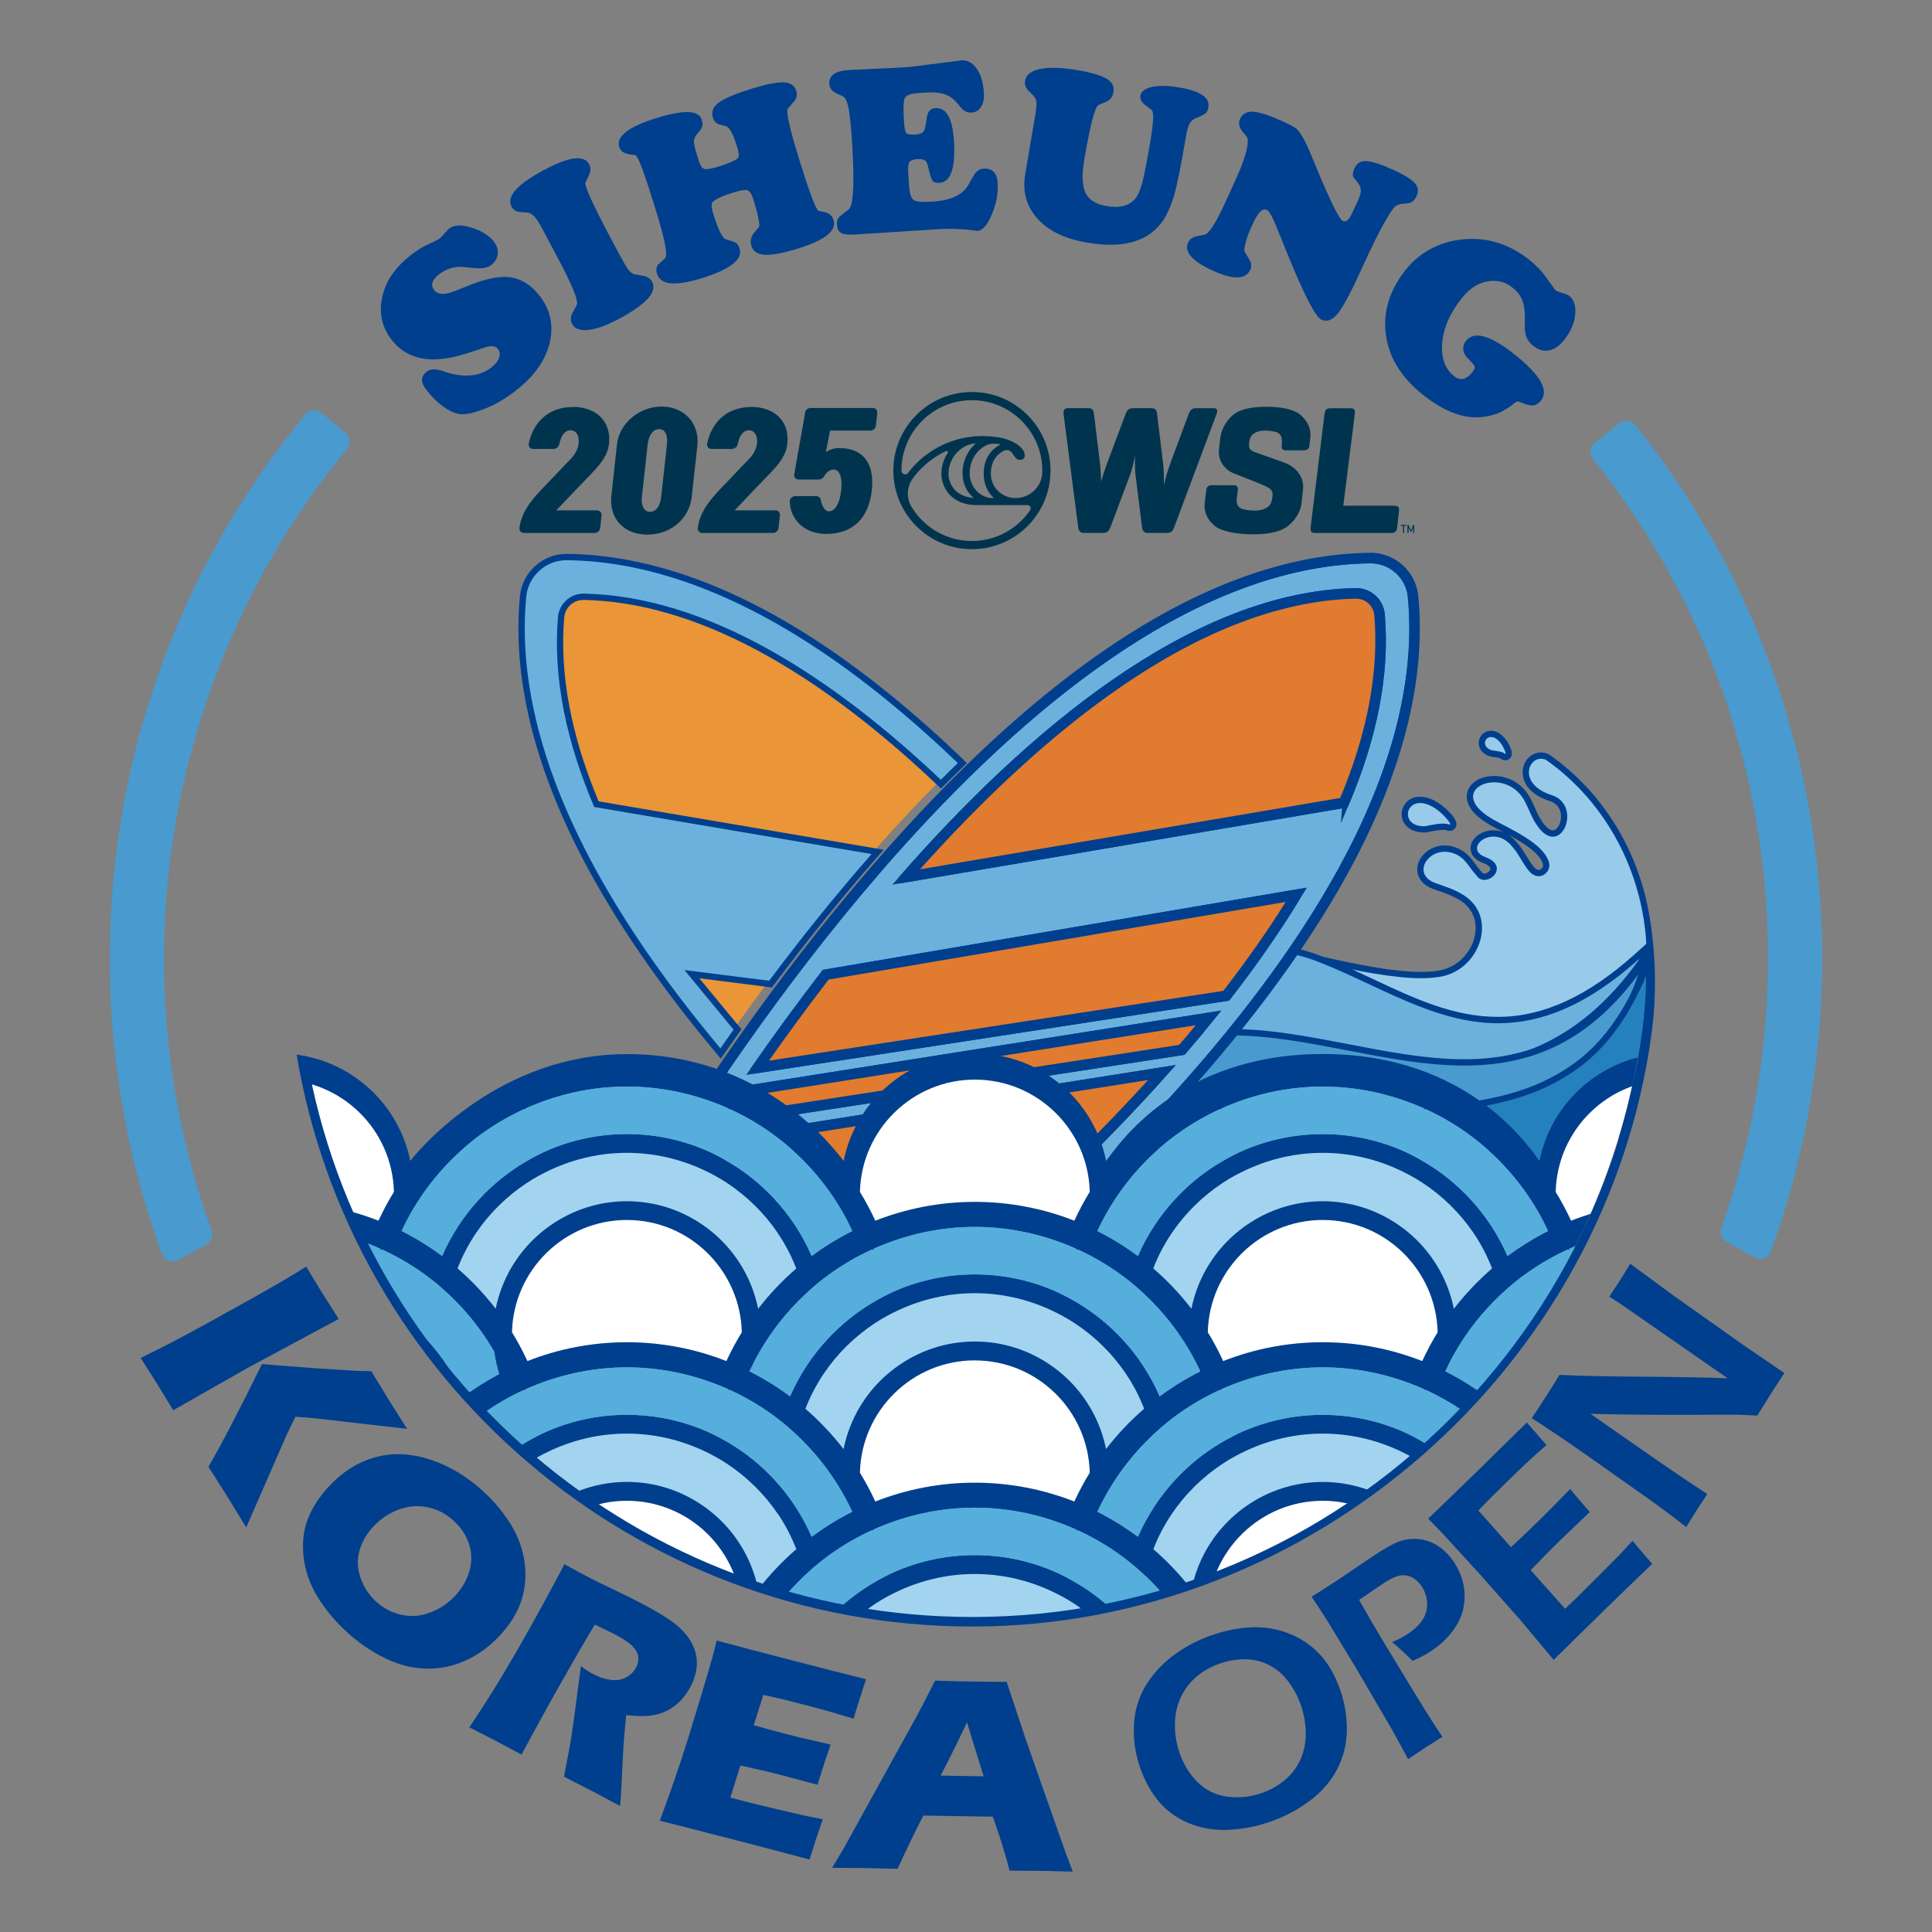 <?xml version="1.0" encoding="UTF-8"?>
<svg id="_레이어_1" data-name="레이어 1" xmlns="http://www.w3.org/2000/svg" xmlns:xlink="http://www.w3.org/1999/xlink" viewBox="0 0 453.54 453.54">
  <rect x="0" y="0" width="453.54" height="453.54" fill="#808080" stroke="none"/>
  <defs>
    <clipPath id="clippath">
      <circle cx="227.96" cy="221.09" r="158.83" fill="none"/>
    </clipPath>
  </defs>
  <path d="M388.09,239.01s2.14-18.25-3.34-32.34c-3.54-9.09-.96,11.76-.96,11.76l3.37,17.31.93,3.27Z" fill="#003f8d"/>
  <path d="M173.18,249.88l111.36-17.12c6.27-8.06,12.1-16.38,17.16-24.84l-111.72,18.98c-6.2,8.02-11.84,15.81-16.81,22.99h0Z" fill="none"/>
  <path d="M164.82,262.26l109.31-16.8c2.45-2.85,4.86-5.74,7.22-8.67l-111.25,17.57c-1.87,2.75-3.64,5.4-5.28,7.9h0Z" fill="none"/>
  <g>
    <g>
      <g>
        <path d="M334.25,194.69c-1.37,0-2.52-.37-3.33-1.07-.75-.65-1.16-1.54-1.16-2.5,0-1.62,1.26-3.35,3.61-3.35,1.37,0,2.87.59,4.46,1.74.04.03,3.71,2.92,3.29,4.22-.12.35-.44.58-.83.58h0c-.16,0-.32-.03-.52-.11-.24-.09-.59-.14-1.02-.14-1,0-2.23.24-3.13.42-.64.13-.99.2-1.25.2h-.12Z" fill="#98cbea"/>
        <path d="M333.38,188.51c1.08,0,2.44.45,4.02,1.6,1.33.96,3.62,3.47,2.89,3.47-.06,0-.15-.02-.27-.06-.35-.13-.8-.18-1.28-.18-1.68,0-3.83.61-4.38.62h-.11c-5.05,0-4.64-5.44-.88-5.44M333.38,187.03c-2.82,0-4.35,2.11-4.35,4.09,0,1.16.51,2.27,1.41,3.05.66.57,1.85,1.26,3.82,1.26h.13c.32,0,.69-.08,1.38-.21.87-.17,2.05-.41,2.98-.41.47,0,.7.06.77.09.28.1.53.15.78.15.72,0,1.32-.43,1.54-1.09.63-1.93-3.52-5.01-3.56-5.04-1.72-1.25-3.36-1.88-4.89-1.88h-.01Z" fill="#003f8d"/>
      </g>
      <g>
        <path d="M353.38,177.72c-.32,0-.55-.19-.63-.25-.36-.29-1.5-.44-2.05-.51-.38-.05-.58-.08-.74-.13-1.76-.56-2.21-1.83-2.07-2.74.16-1.05,1.07-1.81,2.15-1.81.74,0,1.86.34,3.01,1.96.02.02,1.48,2.21,1.04,3.06l-.21.4-.5.03h0Z" fill="#98cbea"/>
        <path d="M350.04,173.02c.69,0,1.55.44,2.41,1.64.5.71,1.22,2.32.93,2.32-.04,0-.09-.03-.17-.09-.72-.58-2.65-.65-3.03-.77-2.42-.78-1.73-3.11-.14-3.11M350.04,171.54c-1.45,0-2.66,1.02-2.88,2.44-.2,1.3.51,2.9,2.57,3.56.23.07.49.11.87.16.39.05,1.41.18,1.7.37.32.26.69.4,1.08.4.58,0,1.1-.32,1.36-.83.66-1.28-.91-3.57-1.09-3.82-1.33-1.87-2.7-2.27-3.61-2.27h0Z" fill="#003f8d"/>
      </g>
      <g>
        <path d="M352.83,241.17c-11.02,0-20.79-4.51-31.13-9.27-3.87-1.78-7.87-3.63-11.9-5.19l.43-1.41c8.33,1.87,16.92,3.61,23.4,3.61,2.02,0,3.76-.17,5.17-.52,4.13-1.01,7.52-4.69,8.23-8.95.59-3.57-.79-6.73-3.81-8.66-1.73-1.11-3.71-1.79-5.29-2.34-.5-.17-.96-.33-1.36-.49-2.28-.87-3.42-2.56-3.06-4.52.38-2.07,2.6-4.2,5.65-4.2.76,0,1.53.14,2.28.41,2.2.78,3.23,2.19,4.22,3.55.43.59.87,1.19,1.42,1.77l.06.06.04.07c.3.5.72.75,1.26.75.97,0,2.02-.82,2.17-1.69.15-.86-.66-1.68-2.23-2.24-2.57-.97-2.47-2.69-2.37-3.19.31-1.71,2.32-3.04,4.56-3.04,1.84,0,3.59.9,4.91,2.54.85.92,1.52,2.03,2.18,3.1.6.99,1.17,1.92,1.88,2.75.51.59,1.08.9,1.65.9.52,0,1.04-.27,1.38-.71.35-.45.48-1,.35-1.51-.86-3.45-6.33-6.31-10.33-8.4-.93-.49-1.79-.93-2.49-1.34-5.09-2.94-5.27-5.54-4.93-6.83.52-1.94,2.75-3.25,5.56-3.25,3.17,0,6.02,1.66,7.64,4.45.46.79.86,1.68,1.24,2.55.54,1.21,1.1,2.46,1.83,3.48,1.04,1.5,2.1,2.29,3.07,2.29h0c1.37,0,2.33-1.57,2.58-3.13.31-1.93-.33-4.3-3.03-5.18-4.85-1.54-6.2-4.48-5.86-6.72.29-1.89,1.78-3.27,3.53-3.27.49,0,.97.11,1.45.32l.07.03.06.04c14.82,10.38,23.79,27.81,23.98,46.62v.11l-.33,1.14-.16.14c-11.54,10.36-22.67,15.4-34,15.4h0l.03-.03Z" fill="#98cbea"/>
        <path d="M361.76,178.12c.37,0,.76.08,1.15.25,14.26,9.99,23.47,27.11,23.67,46.02-.08.28-.16.55-.24.83-12.61,11.32-23.47,15.21-33.51,15.21-15.1,0-28.32-8.82-42.76-14.42,8.34,1.88,17.02,3.63,23.56,3.63,2.01,0,3.81-.16,5.35-.54,8.55-2.09,12.6-13.85,4.64-18.95-2.35-1.5-5.06-2.24-6.79-2.9-5-1.92-2.18-7.3,2.33-7.3.65,0,1.33.11,2.04.36,2.88,1.03,3.49,3.18,5.36,5.14.47.79,1.17,1.11,1.9,1.11,2.42,0,5.07-3.61.19-5.37-3.78-1.43-1.38-4.8,1.93-4.8,1.42,0,3,.62,4.34,2.27,1.6,1.73,2.5,4.05,4.07,5.87.71.82,1.49,1.16,2.21,1.16,1.56,0,2.84-1.58,2.45-3.14-1.16-4.63-9.4-8.02-13.17-10.2-7.86-4.53-4.42-8.7.26-8.7,2.48,0,5.31,1.17,7,4.08,1.06,1.83,1.8,4.25,3.12,6.09,1.29,1.86,2.57,2.6,3.67,2.6,3.63,0,5.42-7.91-.22-9.75-7.73-2.46-5.8-8.55-2.56-8.55M361.76,176.64c-2.12,0-3.91,1.64-4.26,3.89-.39,2.54,1.07,5.86,6.37,7.54,2.25.74,2.78,2.74,2.52,4.36-.22,1.4-1.04,2.5-1.85,2.5-.7,0-1.6-.72-2.46-1.96-.71-.98-1.25-2.2-1.78-3.38-.39-.88-.8-1.79-1.28-2.61-1.75-3.01-4.84-4.81-8.28-4.81-3.15,0-5.67,1.52-6.28,3.79-.4,1.5-.25,4.48,5.27,7.67.72.41,1.59.87,2.51,1.35.29.15.59.31.9.47-.82-.36-1.69-.54-2.58-.54-2.59,0-4.91,1.6-5.29,3.65-.12.64-.26,2.84,2.83,4.01,1.17.42,1.86.98,1.78,1.43-.09.52-.83,1.08-1.45,1.08-.28,0-.46-.11-.63-.39l-.08-.14-.11-.12c-.51-.54-.92-1.1-1.36-1.7-1.01-1.38-2.16-2.95-4.57-3.81-.83-.3-1.69-.45-2.53-.45-3.08,0-5.88,2.11-6.38,4.81-.33,1.81.42,4.16,3.52,5.35.41.16.88.32,1.38.49,1.55.54,3.48,1.21,5.14,2.27,2.76,1.77,4.02,4.65,3.48,7.92-.66,3.98-3.82,7.41-7.67,8.35-1.35.33-3.03.5-5,.5-6.41,0-14.96-1.72-23.24-3.59l-.86,2.82c4.01,1.56,8,3.4,11.86,5.17,9.96,4.59,20.25,9.34,31.43,9.34s22.81-5.1,34.49-15.58l.31-.28.12-.4c.08-.28.16-.56.24-.84l.06-.21v-.21c-.2-19.05-9.29-36.7-24.3-47.22l-.12-.08-.13-.06c-.57-.25-1.16-.38-1.75-.38h.03ZM356.04,197.7c-.58-.71-1.23-1.29-1.93-1.73,3.43,1.85,7.45,4.31,8.11,6.95.1.41-.12.75-.21.87-.21.27-.51.43-.8.43-.44,0-.84-.35-1.09-.64-.67-.78-1.22-1.69-1.81-2.65-.66-1.09-1.35-2.22-2.26-3.22h-.01Z" fill="#003f8d"/>
      </g>
      <g>
        <path d="M262.69,253.36c-2.96-5.59-5.87-15.83-8.21-24.06-.38-1.34-.75-2.62-1.09-3.8l-.19-.65.62-.25c6.27-2.48,15.46-3.85,25.87-3.85,11.44,0,23.1,1.65,29.69,4.21,4.2,1.63,8.32,3.55,12.3,5.42,10,4.67,19.45,9.09,29.96,9.09s21.45-4.89,32.65-14.94l1.92-1.72-.82,2.82-.07.1c-16,22.51-34.96,25.4-49.69,25.4-7.41,0-15.04-.83-22.42-1.63-7.33-.79-14.9-1.62-22.21-1.62-10.92,0-19.61,1.84-27.35,5.8l-.65.33-.34-.64h.03Z" fill="#6ab2dd"/>
        <path d="M279.7,221.49c11.55,0,23.03,1.68,29.43,4.16,14.49,5.62,27.54,14.56,42.54,14.56,9.88,0,20.61-3.88,33.14-15.13-.02.07-.04.14-.06.21-14.53,20.44-31.46,25.09-49.09,25.09-14.72,0-29.93-3.24-44.62-3.24-9.54,0-18.86,1.37-27.69,5.88-3.41-6.45-6.85-19.47-9.24-27.73,6.79-2.69,16.22-3.8,25.6-3.8M279.7,220.01c-10.5,0-19.79,1.39-26.14,3.9l-1.25.49.37,1.29c.34,1.18.71,2.46,1.09,3.81,2.35,8.26,5.27,18.54,8.27,24.2l.68,1.29,1.3-.66c7.63-3.9,16.22-5.72,27.02-5.72,7.26,0,14.82.82,22.13,1.61,7.4.8,15.05,1.63,22.49,1.63,14.91,0,34.1-2.92,50.29-25.71l.14-.2.07-.24.03-.1.03-.12,1.46-4.99-3.87,3.47c-11.06,9.93-21.58,14.75-32.16,14.75s-19.72-4.38-29.65-9.02c-3.99-1.87-8.12-3.8-12.35-5.44-6.68-2.59-18.44-4.26-29.96-4.26h0v.02Z" fill="#003f8d"/>
      </g>
      <g>
        <path d="M281.29,281.56c-4.94-4.91-10.51-15.93-15-24.79-1.18-2.33-2.29-4.53-3.3-6.43l-.32-.6.57-.37c7.38-4.75,15.84-7.06,25.88-7.06,8.96,0,18.3,1.8,27.34,3.54,9.03,1.74,18.36,3.54,27.29,3.54,16.81,0,29.57-6.67,40.16-21l2.17-2.93-.86,3.55c-.52,2.15-4.34,11.28-7.92,15.8-.38.48-.77.95-1.16,1.4-.2.23-.39.45-.59.67-.39.44-.79.86-1.19,1.28-.2.21-.4.41-.61.61-.59.58-1.22,1.16-1.85,1.71-.21.18-.42.36-.63.53-.62.52-1.27,1.02-1.92,1.49-10.48,7.61-22.62,8.35-35.46,9.12-10.47.63-21.31,1.29-31.32,5.98-.48.23-.97.46-1.45.71-.7.36-7.73,5.39-12.38,8.71-3.39,2.42-6.06,4.34-6.55,4.64l-.5.31-.42-.42h.02Z" fill="#499ace"/>
        <path d="M384.51,228.84c-.53,2.22-4.39,11.25-7.78,15.51-.38.47-.76.93-1.14,1.38-.19.22-.38.44-.58.66-.39.43-.78.85-1.17,1.25-.2.2-.4.4-.6.6-.6.59-1.2,1.15-1.82,1.68-.2.18-.41.35-.62.52-.62.51-1.25,1-1.88,1.46-19.01,13.81-44.5,4.66-66.66,15.03-.49.23-.98.47-1.47.72-1.22.63-17.79,12.63-18.99,13.39-6.13-6.1-13.31-21.87-18.16-31.04,8.08-5.2,16.65-6.94,25.48-6.94,17.81,0,36.67,7.08,54.63,7.08,14.5,0,28.43-4.62,40.76-21.3M387.66,222.09l-4.34,5.87c-10.44,14.12-23.01,20.7-39.57,20.7-8.86,0-18.16-1.79-27.15-3.53-9.07-1.75-18.45-3.56-27.48-3.56-10.18,0-18.78,2.35-26.28,7.17l-1.14.73.63,1.2c1,1.9,2.12,4.1,3.29,6.42,4.5,8.9,10.11,19.98,15.13,24.98l.84.83,1-.63c.48-.3,2.69-1.89,6.58-4.66,4.59-3.28,11.52-8.24,12.3-8.67.47-.24.94-.47,1.42-.69,9.89-4.63,20.65-5.28,31.05-5.91,12.39-.75,25.2-1.53,35.85-9.26.66-.48,1.32-.99,1.95-1.52.21-.18.43-.36.64-.54.64-.55,1.27-1.14,1.89-1.74.21-.2.41-.41.62-.62.41-.42.82-.86,1.22-1.3.2-.22.4-.45.6-.68.4-.46.79-.94,1.18-1.42,3.47-4.37,7.45-13.54,8.06-16.08l1.71-7.09h0Z" fill="#003f8d"/>
      </g>
      <path d="M387.12,225.14c-.08.28-.49,1.42-.97,2.74-2.5,6.06-5.31,10.92-8.39,14.8-.38.47-.76.93-1.14,1.38-.19.22-.38.44-.58.66-.39.43-.78.85-1.17,1.25-.2.2-.4.4-.6.6-.6.59-1.2,1.15-1.82,1.68-.2.18-.41.35-.62.52-.62.51-1.25,1-1.88,1.46-19.01,13.81-43.24,7.97-66.66,15.03-6.24,1.88-23.2,12.62-24.4,13.37.85.84,6.33,6.65,12.38,13.08l30.26,34.08s46.72-31.64,59.66-62.86c6.93-16.73,5.93-37.79,5.93-37.79h0Z" fill="#2481bd" stroke="#003f8d" stroke-miterlimit="10" stroke-width="1.48"/>
    </g>
    <polygon points="163.23 265.6 202.04 211.99 241.03 172.7 274.52 148.09 315.27 135.37 325.99 137.15 327.7 148.3 324.72 175.11 312.26 204.49 291.89 233.86 268 261.74 253.72 277.39 197.97 275.89 163.23 265.6" fill="#e17b2f" fill-rule="evenodd"/>
    <g>
      <path d="M331.23,140.06c-.46-4.84-4.63-8.59-9.5-8.55-18.57.18-38.47,7.24-59.13,20.98-16.83,11.2-34.34,26.92-52.04,46.74-24.55,27.49-44,56.6-55.08,74.47.95-.16,1.89-.32,2.84-.46h.07c.97-.13,1.95-.26,2.92-.39.44-.06.89-.12,1.33-.18.89-1.41,1.83-2.89,2.83-4.44l108.61-17.15c-9.29,10.47-19.01,20.28-28.38,29.11,2.18.48,4.34.96,6.47,1.44,7.74-7.4,15.65-15.42,23.36-23.91,17.85-19.68,31.66-38.74,41.03-56.65,11.5-21.99,16.43-42.51,14.66-61h.01ZM277.72,246.92l-109.31,16.8c1.65-2.51,3.41-5.15,5.28-7.9l111.25-17.57c-2.36,2.93-4.77,5.82-7.22,8.67h0ZM288.13,234.22l-111.36,17.12c4.98-7.17,10.62-14.96,16.81-22.99l111.72-18.98c-5.07,8.46-10.89,16.79-17.16,24.84h0ZM315.84,188.88l-104.44,17.73c30.16-34.53,68.58-67.01,106.82-67.81,3.19-.07,5.86,2.34,6.13,5.52,1.23,14.56-2.14,29.63-8.51,44.57h0Z" fill="#fff"/>
      <g>
        <path d="M331.23,140.06c-.46-4.84-4.63-8.59-9.5-8.55-18.57.18-38.47,7.24-59.13,20.98-16.83,11.2-34.34,26.92-52.04,46.74-24.55,27.49-44,56.6-55.08,74.47.95-.16,1.89-.32,2.84-.46h.07c.97-.13,1.95-.26,2.92-.39.44-.06.89-.12,1.33-.18.89-1.41,1.83-2.89,2.83-4.44l108.61-17.15c-9.29,10.47-19.01,20.28-28.38,29.11,2.18.48,4.34.96,6.47,1.44,7.74-7.4,15.65-15.42,23.36-23.91,17.85-19.68,31.66-38.74,41.03-56.65,11.5-21.99,16.43-42.51,14.66-61h.01ZM277.72,246.92l-109.31,16.8c1.65-2.51,3.41-5.15,5.28-7.9l111.25-17.57c-2.36,2.93-4.77,5.82-7.22,8.67h0ZM288.13,234.22l-111.36,17.12c4.98-7.17,10.62-14.96,16.81-22.99l111.72-18.98c-5.07,8.46-10.89,16.79-17.16,24.84h0ZM315.84,188.88l-104.44,17.73c30.16-34.53,68.58-67.01,106.82-67.81,3.19-.07,5.86,2.34,6.13,5.52,1.23,14.56-2.14,29.63-8.51,44.57h0Z" fill="#6ab2dd" fill-rule="evenodd"/>
        <path d="M321.83,131.51c4.82,0,8.95,3.74,9.41,8.55,1.77,18.49-3.16,39.01-14.66,61-9.37,17.92-23.17,36.98-41.03,56.65-7.7,8.49-15.61,16.5-23.36,23.91-2.14-.48-4.3-.96-6.47-1.44,9.37-8.83,19.09-18.63,28.38-29.11l-108.61,17.15c-1,1.55-1.94,3.03-2.83,4.44-.45.06-.89.12-1.33.18-.98.13-1.95.26-2.92.38h-.07c-.95.15-1.89.31-2.84.47,11.09-17.87,30.54-46.98,55.08-74.47,17.7-19.82,35.2-35.54,52.04-46.74,20.66-13.74,40.56-20.8,59.13-20.98h.09M211.4,206.61l104.44-17.73c6.37-14.94,9.74-30.01,8.51-44.57-.26-3.13-2.87-5.52-6-5.52h-.13c-38.24.8-76.66,33.28-106.82,67.81M176.76,251.34l111.36-17.12c6.27-8.06,12.1-16.38,17.16-24.84l-111.72,18.98c-6.2,8.02-11.84,15.81-16.81,22.99M168.4,263.73l109.31-16.8c2.45-2.85,4.86-5.74,7.22-8.67l-111.25,17.57c-1.87,2.75-3.64,5.4-5.28,7.9M321.83,130.51h-.1c-18.77.18-38.85,7.29-59.67,21.14-16.91,11.24-34.48,27.02-52.23,46.91-24.12,27.01-43.32,55.48-55.19,74.61l-1.17,1.88,2.18-.37.45-.08c.79-.13,1.58-.27,2.37-.38h.06c.92-.12,1.86-.25,2.8-.37l.12-.02,1.33-.18.46-.06.25-.4c.82-1.29,1.67-2.64,2.58-4.06l105.4-16.65c-7.98,8.87-16.87,17.93-26.45,26.95l-1.38,1.3,1.84.41c2.18.48,4.33.96,6.47,1.44l.52.12.39-.37c8.35-7.98,16.22-16.04,23.41-23.96,17.91-19.74,31.76-38.87,41.17-56.86,11.59-22.16,16.56-42.88,14.77-61.56-.51-5.3-5.08-9.45-10.4-9.45h.02ZM214.02,205.15c16.49-18.62,32.74-33.51,48.33-44.27,19.73-13.63,38.53-20.72,55.89-21.08h.11c2.63,0,4.78,1.98,5.01,4.6,1.12,13.32-1.64,27.99-8.22,43.59l-101.12,17.16h0ZM194.13,229.27l109.17-18.54c-4.49,7.32-9.77,14.9-15.72,22.56l-108.67,16.7c5-7.14,10.11-14.1,15.21-20.72h0ZM174.27,256.74l108.25-17.1c-1.72,2.1-3.5,4.22-5.32,6.34l-106.72,16.41c1.25-1.88,2.52-3.78,3.79-5.65h0Z" fill="#6ab2dd" fill-rule="evenodd"/>
      </g>
      <g>
        <path d="M331.23,140.06c-.46-4.84-4.63-8.59-9.5-8.55-18.57.18-38.47,7.24-59.13,20.98-16.83,11.2-34.34,26.92-52.04,46.74-24.55,27.49-44,56.6-55.08,74.47.95-.16,1.89-.32,2.84-.46h.07c.97-.13,1.95-.26,2.92-.39.44-.06.89-.12,1.33-.18.89-1.41,1.83-2.89,2.83-4.44l108.61-17.15c-9.29,10.47-19.01,20.28-28.38,29.11,2.18.48,4.34.96,6.47,1.44,7.74-7.4,15.65-15.42,23.36-23.91,17.85-19.68,31.66-38.74,41.03-56.65,11.5-21.99,16.43-42.51,14.66-61h.01ZM277.72,246.92l-109.31,16.8c1.65-2.51,3.41-5.15,5.28-7.9l111.25-17.57c-2.36,2.93-4.77,5.82-7.22,8.67h0ZM288.13,234.22l-111.36,17.12c4.98-7.17,10.62-14.96,16.81-22.99l111.72-18.98c-5.07,8.46-10.89,16.79-17.16,24.84h0ZM315.84,188.88l-104.44,17.73c30.16-34.53,68.58-67.01,106.82-67.81,3.19-.07,5.86,2.34,6.13,5.52,1.23,14.56-2.14,29.63-8.51,44.57h0Z" fill="none" stroke="#003f8d" stroke-miterlimit="10" stroke-width="1.48"/>
        <path d="M321.83,131.51c4.82,0,8.95,3.74,9.41,8.55,1.77,18.49-3.16,39.01-14.66,61-9.37,17.92-23.17,36.98-41.03,56.65-7.7,8.49-15.61,16.5-23.36,23.91-2.14-.48-4.3-.96-6.47-1.44,9.37-8.83,19.09-18.63,28.38-29.11l-108.61,17.15c-1,1.55-1.94,3.03-2.83,4.44-.45.06-.89.12-1.33.18-.98.13-1.95.26-2.92.38h-.07c-.95.15-1.89.31-2.84.47,11.09-17.87,30.54-46.98,55.08-74.47,17.7-19.82,35.2-35.54,52.04-46.74,20.66-13.74,40.56-20.8,59.13-20.98h.09M211.4,206.61l104.44-17.73c6.37-14.94,9.74-30.01,8.51-44.57-.26-3.13-2.87-5.52-6-5.52h-.13c-38.24.8-76.66,33.28-106.82,67.81M176.76,251.34l111.36-17.12c6.27-8.06,12.1-16.38,17.16-24.84l-111.72,18.98c-6.2,8.02-11.84,15.81-16.81,22.99M168.4,263.73l109.31-16.8c2.45-2.85,4.86-5.74,7.22-8.67l-111.25,17.57c-1.87,2.75-3.64,5.4-5.28,7.9M321.83,130.51h-.1c-18.77.18-38.85,7.29-59.67,21.14-16.91,11.24-34.48,27.02-52.23,46.91-24.12,27.01-43.32,55.48-55.19,74.61l-1.17,1.88,2.18-.37.45-.08c.79-.13,1.58-.27,2.37-.38h.06c.92-.12,1.86-.25,2.8-.37l.12-.02,1.33-.18.46-.06.25-.4c.82-1.29,1.67-2.64,2.58-4.06l105.4-16.65c-7.98,8.87-16.87,17.93-26.45,26.95l-1.38,1.3,1.84.41c2.18.48,4.33.96,6.47,1.44l.52.12.39-.37c8.35-7.98,16.22-16.04,23.41-23.96,17.91-19.74,31.76-38.87,41.17-56.86,11.59-22.16,16.56-42.88,14.77-61.56-.51-5.3-5.08-9.45-10.4-9.45h.02ZM214.02,205.15c16.49-18.62,32.74-33.51,48.33-44.27,19.73-13.63,38.53-20.72,55.89-21.08h.11c2.63,0,4.78,1.98,5.01,4.6,1.12,13.32-1.64,27.99-8.22,43.59l-101.12,17.16h0ZM194.13,229.27l109.17-18.54c-4.49,7.32-9.77,14.9-15.72,22.56l-108.67,16.7c5-7.14,10.11-14.1,15.21-20.72h0ZM174.27,256.74l108.25-17.1c-1.72,2.1-3.5,4.22-5.32,6.34l-106.72,16.41c1.25-1.88,2.52-3.78,3.79-5.65h0Z" fill="none" stroke="#003f8d" stroke-miterlimit="10" stroke-width="1.48"/>
      </g>
    </g>
    <path d="M314.64,137.33c-38.24.8-76.66,33.28-106.82,67.81l104.44-17.73c6.37-14.94,9.74-30.01,8.51-44.57-.27-3.18-2.94-5.59-6.13-5.52h0Z" fill="none"/>
    <g>
      <g>
        <path d="M137.1,139.35c-3.19-.07-5.86,2.34-6.13,5.52-1.23,14.56,2.14,29.63,8.51,44.57l65.11,11.05c.8-.91,1.59-1.82,2.4-2.73,4.64-5.19,9.26-10.09,13.86-14.71-25.56-24.18-54.7-43.09-83.75-43.7h0Z" fill="#177ab8"/>
        <path d="M172.19,241.7c2.64-3.73,5.43-7.56,8.36-11.48l-19.89-2.51c.89,1.1,9.04,10.98,11.53,13.99h0Z" fill="#177ab8"/>
      </g>
      <g>
        <path d="M137.1,139.35c-3.19-.07-5.86,2.34-6.13,5.52-1.23,14.56,2.14,29.63,8.51,44.57l65.11,11.05c.8-.91,1.59-1.82,2.4-2.73,4.64-5.19,9.26-10.09,13.86-14.71-25.56-24.18-54.7-43.09-83.75-43.7h0Z" fill="#ea9537" fill-rule="evenodd"/>
        <path d="M172.19,241.7c2.64-3.73,5.43-7.56,8.36-11.48l-19.89-2.51c.89,1.1,9.04,10.98,11.53,13.99h0Z" fill="#ea9537" fill-rule="evenodd"/>
      </g>
    </g>
    <g>
      <path d="M168.54,246.57c-13.07-15.63-23.5-30.82-31-45.17-11.57-22.12-16.52-42.78-14.74-61.41.5-5.17,4.95-9.22,10.14-9.22,18.81.18,38.84,7.28,59.63,21.1,10.62,7.06,21.65,16.06,32.79,26.73l.55.53-.55.53-.61-.44.52.53-.2.19c-1.23,1.19-2.46,2.39-3.69,3.63l-.51.51-.52-.5c-29.94-28.33-57.95-42.96-83.26-43.49h-.11c-2.77,0-5.03,2.08-5.27,4.84-1.13,13.4,1.66,28.15,8.3,43.85l66.02,11.2-.87.99c-8.06,9.18-16.13,19.17-24,29.69l-.26.34-18.48-2.33c2.56,3.11,8.34,10.12,10.36,12.55l.36.44-.33.46c-1.02,1.43-2.01,2.85-2.98,4.24l-.65.93-.62-.74-.02.02Z" fill="#6ab2dd"/>
      <path d="M132.94,131.51h.09c18.57.18,38.47,7.23,59.13,20.98,10.67,7.09,21.6,16.02,32.69,26.64l-.09.09c-1.3,1.26-2.6,2.52-3.9,3.83-25.56-24.18-54.7-43.09-83.75-43.7h-.13c-3.13,0-5.74,2.39-6,5.52-1.23,14.56,2.14,29.63,8.51,44.57l65.11,11.05c-8.74,9.96-16.81,20.07-24.04,29.74l-19.89-2.51c.89,1.1,9.04,10.98,11.53,13.99-1.02,1.44-2.01,2.85-2.99,4.25-.03.05-.07.1-.1.14-13.02-15.57-23.4-30.67-30.91-45.04-11.5-21.99-16.43-42.51-14.66-61,.46-4.81,4.58-8.55,9.41-8.55M132.94,130.03c-5.57,0-10.35,4.34-10.88,9.88-1.8,18.78,3.19,39.58,14.82,61.83,7.53,14.39,17.99,29.64,31.09,45.3l1.24,1.48,1.11-1.58.1-.15c.97-1.39,1.96-2.81,2.98-4.24l.66-.92-.72-.87c-1.84-2.23-6.35-7.69-9.18-11.11l16.21,2.05.85.11.52-.69c7.86-10.51,15.92-20.48,23.96-29.65l1.75-1.99-2.61-.44-64.31-10.92c-6.48-15.44-9.2-29.95-8.08-43.12.2-2.38,2.15-4.17,4.53-4.17h.1c25.12.53,52.97,15.09,82.77,43.29l1.05.99,1.02-1.02c1.24-1.25,2.51-2.47,3.73-3.66l.15-.15.06-.06,1.1-1.07-1.07-1.09c-11.17-10.7-22.24-19.72-32.89-26.81-20.9-13.9-41.07-21.04-59.93-21.22h-.13Z" fill="#003f8d"/>
    </g>
  </g>
  <g clip-path="url(#clippath)">
    <g>
      <path d="M34.7,272.56c1.04-5.21,3.37-9.95,6.64-13.89,1.83-2.19,3.95-4.13,6.3-5.76,4.41-3.06,9.63-5.03,15.27-5.5.86-.07,1.73-.11,2.6-.11s1.74.04,2.6.11c5.64.47,10.85,2.43,15.26,5.49,2.35,1.63,4.47,3.57,6.3,5.76,3.27,3.94,5.6,8.68,6.64,13.88,2.66-3.45,21.37-25.09,50.87-25.09,31.69,0,48.21,21.64,50.87,25.09,1.04-5.21,3.37-9.95,6.64-13.89,1.83-2.19,3.95-4.13,6.3-5.76,4.41-3.06,9.63-5.03,15.27-5.5.86-.07,1.73-.11,2.6-.11s1.74.04,2.6.11c5.64.47,10.85,2.43,15.26,5.49,2.35,1.63,4.48,3.57,6.3,5.76,3.27,3.94,5.6,8.68,6.64,13.88,2.66-3.45,16.8-25.09,50.87-25.09s48.21,21.64,50.87,25.09c1.04-5.21,3.37-9.95,6.64-13.89,1.82-2.19,3.95-4.13,6.29-5.76,4.41-3.06,9.63-5.03,15.27-5.5.86-.07,1.72-.11,2.6-.11s1.74.04,2.6.11c5.64.47,10.85,2.43,15.26,5.49,2.35,1.63,4.47,3.57,6.3,5.76,3.27,3.94,5.6,8.68,6.64,13.88,2.66-3.45,5.67-6.63,8.96-9.47-.6-1.51,2.54-5.39,3.6-2.91,2.62-1.95,5.4-3.7,8.3-5.24.41-.22.82-.43,1.24-.63-.73-1.57,4.71-3.94,5.41-2.41h.01v6.41c-.15.07-.31.12-.46.19.03.06.05.13.09.19h-.49c-.79.36-1.57.73-2.34,1.13-3.45,1.77-6.71,3.87-9.72,6.27-1.29,1.03-2.52,2.12-3.72,3.24-4.13,3.9-7.69,8.39-10.55,13.34-.86,1.49-1.65,3.03-2.38,4.6.41.21.83.42,1.23.63,2.91,1.54,5.68,3.29,8.3,5.24,1.06-2.48,2.35-4.83,3.81-7.07,1.49-2.29,3.18-4.43,5.04-6.42,3.1-3.34,6.68-6.23,10.63-8.57.18-.11.37-.2.55-.31v5.13s-.09.05-.13.08c-4.7,3.1-8.77,7.09-11.93,11.75-.85,1.26-1.63,2.56-2.34,3.91-.76,1.42-1.42,2.9-2.02,4.41,3.3,2.85,6.3,6.02,8.97,9.47,1.04-5.21,3.37-9.95,6.64-13.88.25-.3.55-.56.82-.86v7.4c-2.2,3.8-3.52,8.18-3.63,12.86,1.34,2.17,2.54,4.43,3.62,6.76h.01v6.41c-.15.07-.31.12-.46.19.03.06.05.13.09.19h-.49c-.79.36-1.57.73-2.34,1.13-3.45,1.77-6.71,3.87-9.72,6.27-1.29,1.03-2.52,2.12-3.71,3.24-4.13,3.9-7.69,8.39-10.55,13.34-.86,1.49-1.65,3.03-2.37,4.6.41.21.83.42,1.23.63,2.9,1.54,5.68,3.29,8.3,5.25,1.06-2.48,2.35-4.83,3.81-7.07,1.49-2.29,3.18-4.43,5.04-6.43,3.1-3.34,6.68-6.23,10.63-8.57.18-.11.37-.2.55-.31v5.13s-.09.05-.13.08c-4.71,3.1-8.77,7.09-11.93,11.75-.85,1.26-1.63,2.56-2.34,3.91-.76,1.42-1.42,2.9-2.02,4.41,3.3,2.84,6.3,6.02,8.97,9.47,1.04-5.21,3.37-9.95,6.64-13.89.25-.3.55-.56.82-.86v7.4c-2.2,3.8-3.52,8.18-3.63,12.86,1.34,2.17,2.54,4.43,3.62,6.76h.01v6.41c-.15.07-.31.12-.46.19.03.06.06.13.09.19h-.49c-.79.36-1.57.73-2.34,1.13-3.45,1.77-6.71,3.87-9.72,6.27-1.29,1.03-2.52,2.11-3.71,3.24-3.49,3.3-6.54,7.03-9.13,11.08h-6.91c.43-.78.86-1.56,1.33-2.31-.35-14.59-12.3-26.36-26.98-26.36s-26.63,11.77-26.98,26.37c.46.75.89,1.53,1.33,2.31h-6.92c-2.59-4.06-5.64-7.78-9.12-11.07-1.19-1.13-2.43-2.22-3.71-3.24-3.01-2.4-6.26-4.5-9.72-6.27-.77-.4-1.55-.77-2.34-1.13h-.49c.04-.06.06-.13.09-.19-.88-.4-1.78-.76-2.68-1.12-6.56-2.56-13.67-4.02-21.13-4.02s-14.56,1.46-21.12,4.02c-.91.36-1.8.72-2.69,1.12.04.06.06.13.09.19h-.5c-.78.36-1.57.73-2.34,1.13-3.45,1.77-6.7,3.87-9.72,6.27-1.29,1.03-2.52,2.11-3.71,3.24-3.49,3.3-6.54,7.02-9.13,11.08h-6.92c.43-.78.86-1.56,1.33-2.31-.35-14.59-12.3-26.36-26.97-26.36s-26.63,11.77-26.98,26.37c.46.75.89,1.53,1.32,2.31h-6.91c-2.59-4.06-5.64-7.78-9.13-11.07-1.19-1.13-2.42-2.22-3.71-3.24-3.01-2.4-6.27-4.5-9.72-6.27-.77-.4-1.55-.77-2.34-1.13h-.49c.03-.06.06-.13.09-.19-.88-.4-1.78-.76-2.68-1.12-6.56-2.56-13.67-4.02-21.13-4.02s-14.56,1.46-21.12,4.02c-.91.36-1.8.72-2.69,1.12.03.06.06.13.09.19h-.49c-.79.36-1.57.73-2.33,1.13-3.45,1.77-6.71,3.87-9.72,6.27-1.29,1.03-2.52,2.11-3.71,3.24-3.49,3.3-6.54,7.03-9.13,11.08h-6.91c.43-.78.86-1.56,1.33-2.31-.35-14.59-12.3-26.36-26.97-26.36s-26.63,11.77-26.98,26.37c.46.75.89,1.53,1.32,2.31h-6.91c-2.59-4.06-5.64-7.78-9.13-11.07-1.19-1.13-2.43-2.22-3.71-3.24-3.01-2.4-6.26-4.5-9.72-6.27-.77-.4-1.55-.77-2.34-1.13h-.49c.03-.06.06-.13.09-.19-.16-.07-.33-.13-.49-.2v-6.41s.03,0,.04.01c1.08-2.33,2.28-4.58,3.61-6.75-.11-4.69-1.44-9.09-3.65-12.9v-7.39c.27.3.58.57.84.88,3.27,3.94,5.6,8.68,6.64,13.89,2.66-3.46,5.67-6.63,8.96-9.47-.6-1.51-1.26-2.99-2.01-4.42-.72-1.34-1.49-2.65-2.34-3.9-3.16-4.66-7.23-8.65-11.93-11.76-.05-.03-.11-.06-.16-.09v-5.13c.19.11.39.21.58.32,3.95,2.34,7.52,5.22,10.63,8.57,1.86,2,3.55,4.14,5.04,6.43,1.45,2.23,2.74,4.59,3.8,7.06,2.62-1.95,5.4-3.7,8.31-5.25.41-.21.82-.42,1.23-.63-.73-1.57-1.51-3.1-2.37-4.59-2.86-4.96-6.42-9.44-10.55-13.35-1.2-1.13-2.43-2.22-3.72-3.24-3.01-2.4-6.26-4.5-9.72-6.27-.77-.4-1.55-.77-2.34-1.13h-.49c.03-.06.06-.13.09-.19-.16-.07-.33-.13-.49-.2v-6.41s.03,0,.04.01c1.08-2.33,2.28-4.58,3.61-6.75-.11-4.69-1.44-9.09-3.65-12.9v-7.39c.27.3.58.57.84.88,3.27,3.94,5.6,8.68,6.64,13.89,2.66-3.45,5.67-6.62,8.96-9.47-.6-1.51-1.26-2.99-2.01-4.41-.71-1.34-1.49-2.65-2.34-3.9-3.16-4.66-7.23-8.65-11.94-11.76-.05-.03-.11-.06-.16-.1v-5.13c.19.11.39.21.58.32,3.95,2.33,7.53,5.22,10.63,8.56,1.85,2,3.55,4.14,5.04,6.43,1.45,2.24,2.74,4.59,3.8,7.06,2.62-1.95,5.4-3.7,8.3-5.25.41-.21.82-.42,1.23-.63-.73-1.57-1.51-3.1-2.37-4.59-2.86-4.96-6.42-9.44-10.55-13.35" fill="#003f8d" fill-rule="evenodd"/>
      <g>
        <g>
          <path d="M202.29,294.48c-3.45,1.78-6.71,3.87-9.72,6.27-1.29,1.03-2.52,2.12-3.71,3.24-4.13,3.9-7.69,8.39-10.55,13.34-.86,1.49-1.64,3.03-2.37,4.59.41.21.83.42,1.23.63,2.91,1.54,5.68,3.29,8.31,5.25,1.06-2.47,2.35-4.83,3.8-7.06,1.49-2.29,3.18-4.43,5.04-6.43,3.1-3.34,6.68-6.23,10.63-8.57,1.79-1.06,3.63-2.04,5.57-2.86,5.64-2.39,11.84-3.71,18.34-3.71s12.69,1.32,18.33,3.71c1.93.82,3.77,1.8,5.57,2.86,3.95,2.33,7.52,5.22,10.63,8.56,1.85,1.99,3.54,4.13,5.03,6.43,1.45,2.24,2.75,4.59,3.81,7.07,2.62-1.95,5.4-3.7,8.3-5.24.41-.22.82-.43,1.24-.63-.73-1.57-1.51-3.11-2.38-4.6-2.86-4.95-6.42-9.44-10.55-13.34-1.2-1.13-2.43-2.22-3.71-3.24-3.01-2.4-6.27-4.5-9.72-6.27-.77-.39-1.55-.77-2.34-1.13h-.49c.03-.06.06-.13.09-.19-.89-.4-1.78-.76-2.69-1.12-6.56-2.56-13.67-4.02-21.12-4.02s-14.57,1.46-21.13,4.02c-.9.35-1.8.72-2.68,1.11.03.06.06.13.09.2h-.49c-.79.36-1.57.73-2.34,1.13h-.02Z" fill="#6ab2dd" fill-rule="evenodd"/>
          <path d="M103.8,294.85c1.06-2.48,2.35-4.83,3.81-7.07,1.49-2.29,3.18-4.43,5.03-6.42,3.1-3.34,6.68-6.23,10.63-8.57,1.79-1.06,3.63-2.04,5.57-2.86,5.64-2.39,11.83-3.71,18.33-3.71s12.69,1.32,18.33,3.71c1.93.82,3.78,1.8,5.57,2.87,3.95,2.33,7.52,5.22,10.63,8.56,1.85,2,3.55,4.14,5.04,6.43,1.45,2.24,2.74,4.59,3.8,7.06,2.62-1.95,5.4-3.7,8.31-5.25.41-.21.82-.42,1.23-.63-.73-1.57-1.51-3.1-2.37-4.59-2.86-4.96-6.42-9.44-10.55-13.35-1.19-1.13-2.42-2.22-3.71-3.24-3.01-2.4-6.27-4.5-9.72-6.27-.77-.39-1.55-.77-2.34-1.13h-.49c.03-.06.06-.13.09-.19-.88-.4-1.78-.76-2.68-1.11-6.56-2.56-13.67-4.02-21.13-4.02s-14.56,1.46-21.12,4.02c-.9.36-1.8.72-2.68,1.12.03.06.06.13.09.19h-.49c-.79.36-1.57.73-2.34,1.13-3.45,1.77-6.71,3.87-9.72,6.27-1.29,1.03-2.52,2.12-3.71,3.24-4.13,3.9-7.69,8.39-10.55,13.34-.86,1.49-1.65,3.03-2.38,4.6.41.21.83.42,1.23.63,2.9,1.54,5.68,3.29,8.3,5.24h-.01Z" fill="#6ab2dd" fill-rule="evenodd"/>
          <path d="M198.83,355.52c.41-.21.82-.42,1.23-.63-.72-1.57-1.51-3.1-2.37-4.59-2.86-4.96-6.42-9.44-10.55-13.35-1.19-1.13-2.43-2.22-3.71-3.24-3.01-2.4-6.27-4.5-9.72-6.27-.77-.4-1.55-.77-2.34-1.13h-.49c.03-.06.06-.13.09-.19-.88-.4-1.78-.76-2.68-1.11-6.56-2.56-13.67-4.02-21.13-4.02s-14.56,1.46-21.12,4.02c-.9.35-1.8.72-2.68,1.11.03.06.06.13.09.19h-.49c-.79.36-1.57.73-2.34,1.13-3.45,1.77-6.71,3.87-9.72,6.27-1.29,1.03-2.52,2.12-3.71,3.24-4.13,3.9-7.69,8.39-10.55,13.34-.86,1.49-1.65,3.03-2.37,4.6.41.21.83.42,1.23.63,2.9,1.54,5.68,3.29,8.3,5.25,1.06-2.48,2.35-4.83,3.8-7.07,1.49-2.29,3.18-4.43,5.04-6.43,3.1-3.34,6.68-6.23,10.63-8.57,1.79-1.06,3.63-2.04,5.57-2.86,5.64-2.39,11.83-3.71,18.33-3.71s12.69,1.32,18.33,3.71c1.93.82,3.77,1.81,5.57,2.86,3.95,2.34,7.52,5.22,10.63,8.57,1.85,2,3.55,4.14,5.03,6.43,1.45,2.23,2.74,4.59,3.8,7.06,2.62-1.95,5.4-3.7,8.3-5.25h0Z" fill="#6ab2dd" fill-rule="evenodd"/>
          <path d="M362.18,355.52c.41-.22.82-.42,1.23-.63-.73-1.57-1.51-3.1-2.37-4.59-2.86-4.96-6.42-9.44-10.55-13.35-1.19-1.13-2.43-2.22-3.71-3.24-3.01-2.4-6.26-4.5-9.72-6.27-.77-.4-1.55-.77-2.34-1.13h-.49c.04-.06.06-.13.09-.19-.88-.4-1.78-.76-2.68-1.11-6.56-2.56-13.67-4.02-21.12-4.02s-14.56,1.46-21.12,4.02c-.91.35-1.8.72-2.69,1.11.04.06.06.13.09.19h-.49c-.79.36-1.57.73-2.34,1.13-3.45,1.77-6.71,3.87-9.72,6.27-1.29,1.02-2.52,2.12-3.71,3.24-4.13,3.9-7.69,8.39-10.55,13.34-.86,1.49-1.65,3.03-2.38,4.6.42.21.83.42,1.23.63,2.91,1.54,5.68,3.29,8.3,5.25,1.06-2.48,2.35-4.83,3.81-7.07,1.49-2.29,3.18-4.43,5.03-6.42,3.1-3.35,6.68-6.23,10.63-8.57,1.79-1.06,3.63-2.04,5.57-2.86,5.64-2.39,11.83-3.71,18.33-3.71s12.69,1.32,18.33,3.71c1.94.82,3.77,1.81,5.57,2.86,3.95,2.34,7.53,5.22,10.63,8.57,1.85,2,3.55,4.14,5.04,6.43,1.45,2.23,2.74,4.59,3.8,7.06,2.62-1.95,5.4-3.7,8.3-5.25h0Z" fill="#6ab2dd" fill-rule="evenodd"/>
          <path d="M267.14,294.85c1.06-2.48,2.35-4.83,3.81-7.07,1.49-2.29,3.18-4.43,5.03-6.42,3.1-3.34,6.68-6.23,10.63-8.56,1.79-1.06,3.63-2.04,5.57-2.86,5.64-2.39,11.83-3.71,18.33-3.71s12.69,1.32,18.33,3.71c1.94.82,3.77,1.8,5.57,2.87,3.95,2.33,7.53,5.22,10.63,8.56,1.85,2,3.55,4.14,5.04,6.43,1.45,2.24,2.74,4.59,3.8,7.06,2.62-1.95,5.4-3.7,8.3-5.25.41-.21.82-.42,1.23-.63-.73-1.57-1.51-3.1-2.37-4.59-2.86-4.96-6.42-9.44-10.55-13.35-1.19-1.13-2.43-2.22-3.71-3.24-3.01-2.4-6.26-4.5-9.72-6.27-.77-.39-1.55-.77-2.34-1.13h-.49c.04-.06.06-.13.09-.19-.88-.4-1.78-.76-2.68-1.11-6.56-2.56-13.67-4.02-21.12-4.02s-14.56,1.46-21.12,4.02c-.91.36-1.8.72-2.69,1.12.04.06.06.13.09.19h-.49c-.79.36-1.57.73-2.34,1.13-3.45,1.77-6.7,3.87-9.72,6.27-1.29,1.03-2.52,2.11-3.71,3.24-4.13,3.9-7.69,8.38-10.55,13.34-.86,1.5-1.65,3.03-2.38,4.6.42.21.83.42,1.23.63,2.91,1.54,5.68,3.29,8.3,5.24h0Z" fill="#6ab2dd" fill-rule="evenodd"/>
          <path d="M416.39,359.26h-.49c.03-.06.06-.13.09-.19-.88-.4-1.78-.76-2.69-1.12-6.56-2.56-13.67-4.02-21.12-4.02s-14.56,1.46-21.12,4.02c-.91.35-1.8.72-2.68,1.11.03.06.06.13.09.19h-.49c-.79.36-1.58.74-2.35,1.13-3.45,1.77-6.71,3.87-9.72,6.27-1.29,1.02-2.52,2.11-3.71,3.24-4.13,3.9-7.69,8.39-10.55,13.34-.86,1.49-1.64,3.02-2.37,4.59.41.21.82.42,1.23.63,2.9,1.54,5.68,3.3,8.3,5.25,1.06-2.47,2.35-4.83,3.8-7.07,1.49-2.29,3.18-4.43,5.03-6.43,3.11-3.34,6.68-6.23,10.63-8.56,1.79-1.06,3.63-2.05,5.57-2.86,5.64-2.39,11.83-3.71,18.33-3.71s12.69,1.32,18.33,3.71c1.93.82,3.77,1.81,5.57,2.86,3.95,2.34,7.52,5.22,10.63,8.56,1.85,2,3.55,4.13,5.04,6.43,1.45,2.24,2.74,4.59,3.81,7.07,2.62-1.95,5.4-3.7,8.3-5.24.41-.22.82-.43,1.23-.63-.73-1.57-1.52-3.1-2.37-4.6-2.86-4.95-6.42-9.44-10.55-13.34-1.2-1.13-2.43-2.22-3.71-3.24-3.01-2.4-6.27-4.5-9.72-6.27-.77-.4-1.55-.77-2.34-1.13h0Z" fill="#6ab2dd" fill-rule="evenodd"/>
          <path d="M416.39,293.35h-.49c.04-.06.06-.13.09-.19-.89-.4-1.78-.76-2.69-1.12-6.56-2.56-13.67-4.02-21.12-4.02s-14.56,1.46-21.12,4.02c-.9.35-1.8.72-2.68,1.11.03.06.05.13.09.2h-.49c-.79.36-1.57.73-2.34,1.13-3.45,1.78-6.7,3.87-9.72,6.27-1.29,1.03-2.52,2.12-3.71,3.24-4.13,3.9-7.69,8.39-10.55,13.34-.86,1.49-1.64,3.03-2.37,4.59.41.21.82.42,1.23.63,2.9,1.54,5.68,3.29,8.3,5.25,1.06-2.47,2.35-4.83,3.8-7.06,1.49-2.29,3.18-4.43,5.03-6.43,3.11-3.34,6.68-6.23,10.63-8.57,1.79-1.06,3.63-2.04,5.57-2.86,5.64-2.39,11.83-3.71,18.33-3.71s12.69,1.32,18.33,3.71c1.93.82,3.77,1.8,5.57,2.86,3.95,2.33,7.52,5.22,10.63,8.56,1.85,2,3.55,4.14,5.04,6.43,1.45,2.24,2.74,4.59,3.81,7.07,2.62-1.95,5.4-3.7,8.3-5.24.41-.22.82-.43,1.23-.63-.73-1.57-1.51-3.11-2.37-4.6-2.86-4.95-6.42-9.44-10.55-13.34-1.2-1.13-2.43-2.22-3.71-3.24-3.01-2.4-6.27-4.5-9.72-6.27-.77-.39-1.55-.77-2.34-1.13h-.01Z" fill="#6ab2dd" fill-rule="evenodd"/>
          <path d="M268.82,369.9c-1.19-1.13-2.43-2.22-3.71-3.24-3.01-2.4-6.27-4.49-9.72-6.27-.77-.4-1.55-.77-2.34-1.13h-.49c.04-.06.06-.13.09-.19-.88-.4-1.78-.76-2.69-1.12-6.56-2.56-13.67-4.02-21.12-4.02s-14.57,1.46-21.13,4.02c-.9.35-1.8.72-2.68,1.11.03.06.06.13.09.19h-.49c-.79.36-1.57.74-2.34,1.13-3.45,1.77-6.71,3.87-9.72,6.27-1.29,1.02-2.52,2.11-3.71,3.24-4.13,3.9-7.69,8.39-10.55,13.34-.86,1.49-1.64,3.02-2.37,4.59.41.21.83.42,1.23.63,2.91,1.54,5.68,3.3,8.3,5.25,1.06-2.47,2.35-4.83,3.8-7.07,1.49-2.29,3.18-4.43,5.04-6.43,3.1-3.34,6.68-6.23,10.63-8.56,1.79-1.06,3.63-2.05,5.57-2.86,5.64-2.39,11.84-3.71,18.34-3.71s12.69,1.32,18.33,3.71c1.93.82,3.77,1.8,5.57,2.86,3.95,2.33,7.52,5.22,10.63,8.56,1.85,2,3.54,4.13,5.03,6.42,1.45,2.24,2.74,4.59,3.81,7.07,2.62-1.95,5.4-3.7,8.3-5.24.41-.22.82-.43,1.24-.63-.73-1.57-1.52-3.11-2.38-4.6-2.86-4.96-6.42-9.44-10.55-13.34v.02Z" fill="#6ab2dd" fill-rule="evenodd"/>
          <path d="M30.96,314.31c3.1-3.34,6.68-6.23,10.63-8.57,1.79-1.06,3.63-2.04,5.57-2.86,5.64-2.39,11.84-3.71,18.34-3.71s12.69,1.32,18.33,3.71c1.93.82,3.77,1.8,5.57,2.86,3.95,2.33,7.52,5.22,10.63,8.56,1.85,2,3.55,4.14,5.03,6.43,1.45,2.24,2.74,4.59,3.81,7.07,2.62-1.95,5.4-3.7,8.3-5.25-.52-1.69-.91-3.43-1.14-5.23-2.86-4.95-6.42-9.44-10.55-13.34-1.2-1.13-2.43-2.22-3.71-3.24-3.01-2.4-6.27-4.5-9.72-6.27-.77-.39-1.55-.77-2.34-1.13h-.49c.03-.06.06-.13.09-.19-.88-.4-1.78-.76-2.69-1.12-6.56-2.56-13.67-4.02-21.12-4.02s-14.57,1.46-21.13,4.02c-.9.35-1.8.72-2.68,1.11.03.06.06.13.09.2h-.49c-.79.36-1.57.73-2.34,1.13-3.45,1.78-6.71,3.87-9.72,6.27-1.29,1.03-2.52,2.12-3.71,3.24-4.13,3.9-7.69,8.39-10.55,13.34-.86,1.49-1.64,3.03-2.37,4.59.41.21.82.42,1.23.63,2.91,1.54,5.68,3.29,8.31,5.25,1.06-2.47,2.35-4.83,3.8-7.06,1.49-2.29,3.18-4.43,5.03-6.43h0Z" fill="#6ab2dd" fill-rule="evenodd"/>
          <path d="M105.47,369.91c-1.2-1.13-2.43-2.22-3.71-3.24-3.01-2.4-6.27-4.5-9.72-6.27-.77-.4-1.55-.77-2.34-1.13h-.49c.03-.06.06-.13.09-.19-.88-.4-1.78-.76-2.69-1.12-6.56-2.56-13.67-4.02-21.12-4.02s-14.57,1.46-21.13,4.02c-.9.35-1.8.72-2.68,1.11.03.06.06.13.09.19h-.49c-.79.36-1.57.74-2.34,1.13-3.45,1.77-6.71,3.87-9.72,6.27-1.29,1.02-2.52,2.11-3.71,3.24-4.13,3.9-7.69,8.39-10.55,13.34-.86,1.49-1.64,3.02-2.37,4.59.41.21.82.42,1.23.63,2.91,1.54,5.68,3.3,8.3,5.25,1.06-2.47,2.35-4.83,3.8-7.07,1.49-2.29,3.18-4.43,5.03-6.43,3.1-3.34,6.68-6.23,10.63-8.56,1.79-1.06,3.63-2.05,5.57-2.86,5.64-2.39,11.84-3.71,18.34-3.71s12.69,1.32,18.33,3.71c1.93.82,3.77,1.81,5.57,2.86,3.95,2.34,7.52,5.22,10.63,8.56,1.85,2,3.55,4.13,5.03,6.43,1.45,2.24,2.74,4.59,3.81,7.07,2.62-1.95,5.4-3.7,8.3-5.24.41-.22.82-.42,1.23-.63-.73-1.57-1.52-3.1-2.37-4.6-2.86-4.95-6.42-9.44-10.55-13.34h0Z" fill="#6ab2dd" fill-rule="evenodd"/>
        </g>
        <g>
          <path d="M202.29,294.48c-3.45,1.78-6.71,3.87-9.72,6.27-1.29,1.03-2.52,2.12-3.71,3.24-4.13,3.9-7.69,8.39-10.55,13.34-.86,1.49-1.64,3.03-2.37,4.59.41.21.83.42,1.23.63,2.91,1.54,5.68,3.29,8.31,5.25,1.06-2.47,2.35-4.83,3.8-7.06,1.49-2.29,3.18-4.43,5.04-6.43,3.1-3.34,6.68-6.23,10.63-8.57,1.79-1.06,3.63-2.04,5.57-2.86,5.64-2.39,11.84-3.71,18.34-3.71s12.69,1.32,18.33,3.71c1.93.82,3.77,1.8,5.57,2.86,3.95,2.33,7.52,5.22,10.63,8.56,1.85,1.99,3.54,4.13,5.03,6.43,1.45,2.24,2.75,4.59,3.81,7.07,2.62-1.95,5.4-3.7,8.3-5.24.41-.22.82-.43,1.24-.63-.73-1.57-1.51-3.11-2.38-4.6-2.86-4.95-6.42-9.44-10.55-13.34-1.2-1.13-2.43-2.22-3.71-3.24-3.01-2.4-6.27-4.5-9.72-6.27-.77-.39-1.55-.77-2.34-1.13h-.49c.03-.06.06-.13.09-.19-.89-.4-1.78-.76-2.69-1.12-6.56-2.56-13.67-4.02-21.12-4.02s-14.57,1.46-21.13,4.02c-.9.35-1.8.72-2.68,1.11.03.06.06.13.09.2h-.49c-.79.36-1.57.73-2.34,1.13h-.02Z" fill="#55aedc" fill-rule="evenodd"/>
          <path d="M103.8,294.85c1.06-2.48,2.35-4.83,3.81-7.07,1.49-2.29,3.18-4.43,5.03-6.42,3.1-3.34,6.68-6.23,10.63-8.57,1.79-1.06,3.63-2.04,5.57-2.86,5.64-2.39,11.83-3.71,18.33-3.71s12.69,1.32,18.33,3.71c1.93.82,3.78,1.8,5.57,2.87,3.95,2.33,7.52,5.22,10.63,8.56,1.85,2,3.55,4.14,5.04,6.43,1.45,2.24,2.74,4.59,3.8,7.06,2.62-1.95,5.4-3.7,8.31-5.25.41-.21.82-.42,1.23-.63-.73-1.57-1.51-3.1-2.37-4.59-2.86-4.96-6.42-9.44-10.55-13.35-1.19-1.13-2.42-2.22-3.71-3.24-3.01-2.4-6.27-4.5-9.72-6.27-.77-.39-1.55-.77-2.34-1.13h-.49c.03-.06.06-.13.09-.19-.88-.4-1.78-.76-2.68-1.11-6.56-2.56-13.67-4.02-21.13-4.02s-14.56,1.46-21.12,4.02c-.9.36-1.8.72-2.68,1.12.03.06.06.13.09.19h-.49c-.79.36-1.57.73-2.34,1.13-3.45,1.77-6.71,3.87-9.72,6.27-1.29,1.03-2.52,2.12-3.71,3.24-4.13,3.9-7.69,8.39-10.55,13.34-.86,1.49-1.65,3.03-2.38,4.6.41.21.83.42,1.23.63,2.9,1.54,5.68,3.29,8.3,5.24h-.01Z" fill="#55aedc" fill-rule="evenodd"/>
          <path d="M198.83,355.52c.41-.21.82-.42,1.23-.63-.72-1.57-1.51-3.1-2.37-4.59-2.86-4.96-6.42-9.44-10.55-13.35-1.19-1.13-2.43-2.22-3.71-3.24-3.01-2.4-6.27-4.5-9.72-6.27-.77-.4-1.55-.77-2.34-1.13h-.49c.03-.06.06-.13.09-.19-.88-.4-1.78-.76-2.68-1.11-6.56-2.56-13.67-4.02-21.13-4.02s-14.56,1.46-21.12,4.02c-.9.35-1.8.72-2.68,1.11.03.06.06.13.09.19h-.49c-.79.36-1.57.73-2.34,1.13-3.45,1.77-6.71,3.87-9.72,6.27-1.29,1.03-2.52,2.12-3.71,3.24-4.13,3.9-7.69,8.39-10.55,13.34-.86,1.49-1.65,3.03-2.37,4.6.41.21.83.42,1.23.63,2.9,1.54,5.68,3.29,8.3,5.25,1.06-2.48,2.35-4.83,3.8-7.07,1.49-2.29,3.18-4.43,5.04-6.43,3.1-3.34,6.68-6.23,10.63-8.57,1.79-1.06,3.63-2.04,5.57-2.86,5.64-2.39,11.83-3.71,18.33-3.71s12.69,1.32,18.33,3.71c1.93.82,3.77,1.81,5.57,2.86,3.95,2.34,7.52,5.22,10.63,8.57,1.85,2,3.55,4.14,5.03,6.43,1.45,2.23,2.74,4.59,3.8,7.06,2.62-1.95,5.4-3.7,8.3-5.25h0Z" fill="#55aedc" fill-rule="evenodd"/>
          <path d="M362.18,355.52c.41-.22.82-.42,1.23-.63-.73-1.57-1.51-3.1-2.37-4.59-2.86-4.96-6.42-9.44-10.55-13.35-1.19-1.13-2.43-2.22-3.71-3.24-3.01-2.4-6.26-4.5-9.72-6.27-.77-.4-1.55-.77-2.34-1.13h-.49c.04-.06.06-.13.09-.19-.88-.4-1.78-.76-2.68-1.11-6.56-2.56-13.67-4.02-21.12-4.02s-14.56,1.46-21.12,4.02c-.91.35-1.8.72-2.69,1.11.04.06.06.13.09.19h-.49c-.79.36-1.57.73-2.34,1.13-3.45,1.77-6.71,3.87-9.72,6.27-1.29,1.02-2.52,2.12-3.71,3.24-4.13,3.9-7.69,8.39-10.55,13.34-.86,1.49-1.65,3.03-2.38,4.6.42.21.83.42,1.23.63,2.91,1.54,5.68,3.29,8.3,5.25,1.06-2.48,2.35-4.83,3.81-7.07,1.49-2.29,3.18-4.43,5.03-6.42,3.1-3.35,6.68-6.23,10.63-8.57,1.79-1.06,3.63-2.04,5.57-2.86,5.64-2.39,11.83-3.71,18.33-3.71s12.69,1.32,18.33,3.71c1.94.82,3.77,1.81,5.57,2.86,3.95,2.34,7.53,5.22,10.63,8.57,1.85,2,3.55,4.14,5.04,6.43,1.45,2.23,2.74,4.59,3.8,7.06,2.62-1.95,5.4-3.7,8.3-5.25h0Z" fill="#55aedc" fill-rule="evenodd"/>
          <path d="M267.14,294.85c1.06-2.48,2.35-4.83,3.81-7.07,1.49-2.29,3.18-4.43,5.03-6.42,3.1-3.34,6.68-6.23,10.63-8.56,1.79-1.06,3.63-2.04,5.57-2.86,5.64-2.39,11.83-3.71,18.33-3.71s12.69,1.32,18.33,3.71c1.94.82,3.77,1.8,5.57,2.87,3.95,2.33,7.53,5.22,10.63,8.56,1.85,2,3.55,4.14,5.04,6.43,1.45,2.24,2.74,4.59,3.8,7.06,2.62-1.95,5.4-3.7,8.3-5.25.41-.21.82-.42,1.23-.63-.73-1.57-1.51-3.1-2.37-4.59-2.86-4.96-6.42-9.44-10.55-13.35-1.19-1.13-2.43-2.22-3.71-3.24-3.01-2.4-6.26-4.5-9.72-6.27-.77-.39-1.55-.77-2.34-1.13h-.49c.04-.06.06-.13.09-.19-.88-.4-1.78-.76-2.68-1.11-6.56-2.56-13.67-4.02-21.12-4.02s-14.56,1.46-21.12,4.02c-.91.36-1.8.72-2.69,1.12.04.06.06.13.09.19h-.49c-.79.36-1.57.73-2.34,1.13-3.45,1.77-6.7,3.87-9.72,6.27-1.29,1.03-2.52,2.11-3.71,3.24-4.13,3.9-7.69,8.38-10.55,13.34-.86,1.5-1.65,3.03-2.38,4.6.42.21.83.42,1.23.63,2.91,1.54,5.68,3.29,8.3,5.24h0Z" fill="#55aedc" fill-rule="evenodd"/>
          <path d="M416.39,359.26h-.49c.03-.06.06-.13.09-.19-.88-.4-1.78-.76-2.69-1.12-6.56-2.56-13.67-4.02-21.12-4.02s-14.56,1.46-21.12,4.02c-.91.35-1.8.72-2.68,1.11.03.06.06.13.09.19h-.49c-.79.36-1.58.74-2.35,1.13-3.45,1.77-6.71,3.87-9.72,6.27-1.29,1.02-2.52,2.11-3.71,3.24-4.13,3.9-7.69,8.39-10.55,13.34-.86,1.49-1.64,3.02-2.37,4.59.41.21.82.42,1.23.63,2.9,1.54,5.68,3.3,8.3,5.25,1.06-2.47,2.35-4.83,3.8-7.07,1.49-2.29,3.18-4.43,5.03-6.43,3.11-3.34,6.68-6.23,10.63-8.56,1.79-1.06,3.63-2.05,5.57-2.86,5.64-2.39,11.83-3.71,18.33-3.71s12.69,1.32,18.33,3.71c1.93.82,3.77,1.81,5.57,2.86,3.95,2.34,7.52,5.22,10.63,8.56,1.85,2,3.55,4.13,5.04,6.43,1.45,2.24,2.74,4.59,3.81,7.07,2.62-1.95,5.4-3.7,8.3-5.24.41-.22.82-.43,1.23-.63-.73-1.57-1.52-3.1-2.37-4.6-2.86-4.95-6.42-9.44-10.55-13.34-1.2-1.13-2.43-2.22-3.71-3.24-3.01-2.4-6.27-4.5-9.72-6.27-.77-.4-1.55-.77-2.34-1.13h0Z" fill="#55aedc" fill-rule="evenodd"/>
          <path d="M416.39,293.35h-.49c.04-.06.06-.13.09-.19-.89-.4-1.78-.76-2.69-1.12-6.56-2.56-13.67-4.02-21.12-4.02s-14.56,1.46-21.12,4.02c-.9.35-1.8.72-2.68,1.11.03.06.05.13.09.2h-.49c-.79.36-1.57.73-2.34,1.13-3.45,1.78-6.7,3.87-9.72,6.27-1.29,1.03-2.52,2.12-3.71,3.24-4.13,3.9-7.69,8.39-10.55,13.34-.86,1.49-1.64,3.03-2.37,4.59.41.21.82.42,1.23.63,2.9,1.54,5.68,3.29,8.3,5.25,1.06-2.47,2.35-4.83,3.8-7.06,1.49-2.29,3.18-4.43,5.03-6.43,3.11-3.34,6.68-6.23,10.63-8.57,1.79-1.06,3.63-2.04,5.57-2.86,5.64-2.39,11.83-3.71,18.33-3.71s12.69,1.32,18.33,3.71c1.93.82,3.77,1.8,5.57,2.86,3.95,2.33,7.52,5.22,10.63,8.56,1.85,2,3.55,4.14,5.04,6.43,1.45,2.24,2.74,4.59,3.81,7.07,2.62-1.95,5.4-3.7,8.3-5.24.41-.22.82-.43,1.23-.63-.73-1.57-1.51-3.11-2.37-4.6-2.86-4.95-6.42-9.44-10.55-13.34-1.2-1.13-2.43-2.22-3.71-3.24-3.01-2.4-6.27-4.5-9.72-6.27-.77-.39-1.55-.77-2.34-1.13h-.01Z" fill="#55aedc" fill-rule="evenodd"/>
          <path d="M268.82,369.9c-1.19-1.13-2.43-2.22-3.71-3.24-3.01-2.4-6.27-4.49-9.72-6.27-.77-.4-1.55-.77-2.34-1.13h-.49c.04-.06.06-.13.09-.19-.88-.4-1.78-.76-2.69-1.12-6.56-2.56-13.67-4.02-21.12-4.02s-14.57,1.46-21.13,4.02c-.9.35-1.8.72-2.68,1.11.03.06.06.13.09.19h-.49c-.79.36-1.57.74-2.34,1.13-3.45,1.77-6.71,3.87-9.72,6.27-1.29,1.02-2.52,2.11-3.71,3.24-4.13,3.9-7.69,8.39-10.55,13.34-.86,1.49-1.64,3.02-2.37,4.59.41.21.83.42,1.23.63,2.91,1.54,5.68,3.3,8.3,5.25,1.06-2.47,2.35-4.83,3.8-7.07,1.49-2.29,3.18-4.43,5.04-6.43,3.1-3.34,6.68-6.23,10.63-8.56,1.79-1.06,3.63-2.05,5.57-2.86,5.64-2.39,11.84-3.71,18.34-3.71s12.69,1.32,18.33,3.71c1.93.82,3.77,1.8,5.57,2.86,3.95,2.33,7.52,5.22,10.63,8.56,1.85,2,3.54,4.13,5.03,6.42,1.45,2.24,2.74,4.59,3.81,7.07,2.62-1.95,5.4-3.7,8.3-5.24.41-.22.82-.43,1.24-.63-.73-1.57-1.52-3.11-2.38-4.6-2.86-4.96-6.42-9.44-10.55-13.34v.02Z" fill="#55aedc" fill-rule="evenodd"/>
          <path d="M30.96,314.31c3.1-3.34,6.68-6.23,10.63-8.57,1.79-1.06,3.63-2.04,5.57-2.86,5.64-2.39,11.84-3.71,18.34-3.71s12.69,1.32,18.33,3.71c1.93.82,3.77,1.8,5.57,2.86,3.95,2.33,7.52,5.22,10.63,8.56,1.85,2,3.55,4.14,5.03,6.43,1.45,2.24,2.74,4.59,3.81,7.07,2.62-1.95,5.4-3.7,8.3-5.25-.52-1.69-.91-3.43-1.14-5.23-2.86-4.95-6.42-9.44-10.55-13.34-1.2-1.13-2.43-2.22-3.71-3.24-3.01-2.4-6.27-4.5-9.72-6.27-.77-.39-1.55-.77-2.34-1.13h-.49c.03-.06.06-.13.09-.19-.88-.4-1.78-.76-2.69-1.12-6.56-2.56-13.67-4.02-21.12-4.02s-14.57,1.46-21.13,4.02c-.9.35-1.8.72-2.68,1.11.03.06.06.13.09.2h-.49c-.79.36-1.57.73-2.34,1.13-3.45,1.78-6.71,3.87-9.72,6.27-1.29,1.03-2.52,2.12-3.71,3.24-4.13,3.9-7.69,8.39-10.55,13.34-.86,1.49-1.64,3.03-2.37,4.59.41.21.82.42,1.23.63,2.91,1.54,5.68,3.29,8.31,5.25,1.06-2.47,2.35-4.83,3.8-7.06,1.49-2.29,3.18-4.43,5.03-6.43h0Z" fill="#55aedc" fill-rule="evenodd"/>
          <path d="M105.47,369.91c-1.2-1.13-2.43-2.22-3.71-3.24-3.01-2.4-6.27-4.5-9.72-6.27-.77-.4-1.55-.77-2.34-1.13h-.49c.03-.06.06-.13.09-.19-.88-.4-1.78-.76-2.69-1.12-6.56-2.56-13.67-4.02-21.12-4.02s-14.57,1.46-21.13,4.02c-.9.35-1.8.72-2.68,1.11.03.06.06.13.09.19h-.49c-.79.36-1.57.74-2.34,1.13-3.45,1.77-6.71,3.87-9.72,6.27-1.29,1.02-2.52,2.11-3.71,3.24-4.13,3.9-7.69,8.39-10.55,13.34-.86,1.49-1.64,3.02-2.37,4.59.41.21.82.42,1.23.63,2.91,1.54,5.68,3.3,8.3,5.25,1.06-2.47,2.35-4.83,3.8-7.07,1.49-2.29,3.18-4.43,5.03-6.43,3.1-3.34,6.68-6.23,10.63-8.56,1.79-1.06,3.63-2.05,5.57-2.86,5.64-2.39,11.84-3.71,18.34-3.71s12.69,1.32,18.33,3.71c1.93.82,3.77,1.81,5.57,2.86,3.95,2.34,7.52,5.22,10.63,8.56,1.85,2,3.55,4.13,5.03,6.43,1.45,2.24,2.74,4.59,3.81,7.07,2.62-1.95,5.4-3.7,8.3-5.24.41-.22.82-.42,1.23-.63-.73-1.57-1.52-3.1-2.37-4.6-2.86-4.95-6.42-9.44-10.55-13.34h0Z" fill="#55aedc" fill-rule="evenodd"/>
        </g>
      </g>
      <g>
        <path d="M147.16,315.09c8.24,0,16.11,1.58,23.36,4.42,1.08-2.33,2.28-4.58,3.62-6.75-.34-14.6-12.3-26.37-26.97-26.37s-26.63,11.77-26.98,26.36c1.34,2.17,2.54,4.43,3.62,6.76,7.25-2.84,15.12-4.42,23.36-4.42h-.01Z" fill="#fff"/>
        <path d="M310.51,286.39c-14.68,0-26.63,11.77-26.98,26.36,1.34,2.17,2.54,4.43,3.62,6.76,7.25-2.84,15.12-4.42,23.36-4.42s16.11,1.58,23.36,4.42c1.08-2.33,2.28-4.58,3.62-6.75-.35-14.6-12.3-26.37-26.98-26.37h0Z" fill="#fff"/>
        <path d="M228.84,282.14c8.24,0,16.11,1.58,23.36,4.42,1.08-2.33,2.28-4.59,3.62-6.76-.34-14.59-12.3-26.36-26.97-26.36s-26.64,11.78-26.98,26.37c1.34,2.17,2.54,4.42,3.61,6.75,7.25-2.84,15.12-4.42,23.36-4.42Z" fill="#fff"/>
        <path d="M392.18,282.14c8.24,0,16.11,1.58,23.36,4.42,1.08-2.33,2.28-4.59,3.62-6.76-.34-14.59-12.3-26.36-26.98-26.36s-26.64,11.78-26.98,26.37c1.34,2.17,2.54,4.42,3.61,6.75,7.25-2.84,15.12-4.42,23.36-4.42h.01Z" fill="#fff"/>
        <path d="M65.49,282.14c8.24,0,16.11,1.58,23.36,4.42,1.08-2.33,2.28-4.59,3.62-6.76-.34-14.59-12.3-26.36-26.97-26.36s-26.64,11.78-26.98,26.37c1.34,2.17,2.54,4.42,3.62,6.75,7.25-2.84,15.12-4.42,23.36-4.42h-.01Z" fill="#fff"/>
        <path d="M228.84,319.35c-14.68,0-26.63,11.77-26.97,26.37,1.33,2.17,2.54,4.43,3.61,6.76,7.25-2.84,15.12-4.42,23.36-4.42s16.11,1.58,23.36,4.42c1.08-2.33,2.28-4.59,3.62-6.76-.35-14.59-12.3-26.36-26.97-26.36h0Z" fill="#fff"/>
        <path d="M392.18,348.05c8.24,0,16.11,1.58,23.36,4.42,1.08-2.33,2.28-4.59,3.62-6.76-.35-14.59-12.3-26.36-26.98-26.36s-26.63,11.77-26.98,26.37c1.34,2.17,2.54,4.43,3.62,6.76,7.24-2.84,15.12-4.42,23.36-4.42h0Z" fill="#fff"/>
        <path d="M310.51,352.31c-14.68,0-26.63,11.77-26.98,26.36,1.34,2.17,2.54,4.43,3.62,6.76,7.25-2.84,15.12-4.42,23.36-4.42s16.12,1.58,23.36,4.42c1.08-2.33,2.28-4.58,3.62-6.75-.35-14.59-12.3-26.37-26.98-26.37h0Z" fill="#fff"/>
        <path d="M65.49,319.35c-14.68,0-26.63,11.77-26.98,26.37,1.34,2.17,2.54,4.43,3.62,6.76,7.24-2.84,15.12-4.42,23.36-4.42s16.11,1.58,23.36,4.42c1.08-2.33,2.28-4.59,3.62-6.76-.35-14.59-12.3-26.36-26.97-26.36h-.01Z" fill="#fff"/>
        <path d="M147.16,352.31c-14.68,0-26.63,11.77-26.98,26.36,1.34,2.17,2.54,4.43,3.62,6.76,7.24-2.84,15.12-4.42,23.36-4.42s16.11,1.58,23.36,4.42c1.08-2.33,2.28-4.58,3.62-6.75-.34-14.59-12.3-26.37-26.97-26.37h0Z" fill="#fff"/>
      </g>
      <g>
        <path d="M264.24,388.31c-3.16-4.66-7.23-8.65-11.93-11.75-1.82-1.2-3.74-2.24-5.74-3.16-5.41-2.48-11.4-3.9-17.74-3.9s-12.33,1.42-17.74,3.9c-2,.91-3.92,1.96-5.74,3.16-4.7,3.1-8.77,7.09-11.93,11.76-.85,1.25-1.62,2.56-2.34,3.9-.76,1.42-1.42,2.9-2.01,4.42,3.3,2.84,6.3,6.02,8.96,9.47,1.04-5.21,3.37-9.95,6.64-13.89,1.82-2.19,3.95-4.13,6.3-5.76,5.08-3.52,11.23-5.61,17.87-5.61s12.79,2.08,17.86,5.6c2.35,1.63,4.48,3.57,6.3,5.76,3.27,3.94,5.6,8.68,6.64,13.88,2.66-3.45,5.67-6.62,8.96-9.47-.6-1.51-1.26-2.99-2.01-4.41-.72-1.35-1.5-2.65-2.35-3.91h0Z" fill="#a2d4f0" fill-rule="evenodd"/>
        <path d="M268.6,330.71c-.6-1.51-1.26-2.99-2.01-4.41-.72-1.35-1.5-2.65-2.35-3.91-3.16-4.66-7.23-8.65-11.93-11.75-1.82-1.2-3.74-2.24-5.74-3.16-5.41-2.48-11.41-3.9-17.74-3.9s-12.33,1.42-17.74,3.9c-2,.91-3.92,1.96-5.74,3.16-4.7,3.1-8.77,7.09-11.93,11.76-.85,1.25-1.62,2.56-2.34,3.9-.76,1.42-1.42,2.9-2.01,4.41,3.3,2.85,6.3,6.02,8.96,9.47,1.04-5.2,3.37-9.95,6.64-13.89,1.83-2.2,3.95-4.13,6.3-5.76,5.08-3.53,11.23-5.61,17.87-5.61s12.79,2.08,17.86,5.6c2.35,1.63,4.48,3.56,6.3,5.76,3.27,3.93,5.6,8.68,6.64,13.88,2.66-3.45,5.67-6.63,8.96-9.47v.02Z" fill="#a2d4f0" fill-rule="evenodd"/>
        <path d="M182.58,289.45c-3.16-4.66-7.23-8.65-11.93-11.76-1.82-1.2-3.74-2.24-5.74-3.16-5.41-2.48-11.41-3.9-17.74-3.9s-12.33,1.42-17.74,3.9c-2,.92-3.92,1.96-5.74,3.16-4.7,3.1-8.77,7.09-11.93,11.75-.85,1.26-1.63,2.56-2.34,3.91-.76,1.42-1.42,2.9-2.02,4.41,3.3,2.85,6.3,6.02,8.97,9.47,1.04-5.21,3.37-9.95,6.64-13.88,1.83-2.2,3.95-4.13,6.3-5.76,5.08-3.52,11.23-5.6,17.86-5.6s12.79,2.08,17.87,5.61c2.35,1.63,4.47,3.56,6.29,5.76,3.27,3.94,5.6,8.68,6.64,13.89,2.66-3.45,5.66-6.62,8.96-9.47-.6-1.51-1.26-2.99-2.01-4.41-.72-1.34-1.49-2.65-2.34-3.9v-.02Z" fill="#a2d4f0" fill-rule="evenodd"/>
        <path d="M350.27,297.76c-.6-1.51-1.26-2.99-2.01-4.41-.72-1.34-1.49-2.65-2.34-3.9-3.16-4.66-7.23-8.65-11.94-11.76-1.82-1.2-3.74-2.24-5.74-3.16-5.41-2.48-11.41-3.9-17.74-3.9s-12.32,1.42-17.74,3.9c-1.99.91-3.92,1.96-5.74,3.16-4.7,3.1-8.77,7.09-11.93,11.75-.85,1.26-1.63,2.56-2.35,3.91-.76,1.42-1.42,2.9-2.01,4.41,3.3,2.85,6.3,6.02,8.96,9.47,1.04-5.2,3.37-9.95,6.64-13.88,1.82-2.2,3.95-4.13,6.3-5.76,5.08-3.52,11.23-5.6,17.86-5.6s12.79,2.08,17.87,5.61c2.35,1.63,4.47,3.56,6.29,5.76,3.27,3.94,5.6,8.68,6.64,13.89,2.66-3.45,5.67-6.62,8.96-9.47l.02-.02Z" fill="#a2d4f0" fill-rule="evenodd"/>
        <path d="M345.92,355.36c-3.16-4.66-7.23-8.65-11.93-11.76-1.82-1.2-3.74-2.25-5.73-3.16-5.41-2.48-11.41-3.9-17.74-3.9s-12.33,1.42-17.74,3.9c-2,.91-3.92,1.96-5.74,3.16-4.7,3.1-8.77,7.09-11.93,11.75-.85,1.25-1.63,2.56-2.35,3.91-.76,1.42-1.42,2.9-2.01,4.41,3.3,2.85,6.3,6.02,8.96,9.47,1.04-5.21,3.37-9.95,6.64-13.89,1.82-2.19,3.95-4.13,6.3-5.76,5.08-3.52,11.23-5.6,17.86-5.6s12.79,2.08,17.86,5.61c2.35,1.63,4.47,3.56,6.3,5.76,3.27,3.94,5.6,8.68,6.64,13.89,2.66-3.46,5.67-6.63,8.96-9.47-.6-1.51-1.26-2.99-2.01-4.42-.72-1.34-1.49-2.65-2.34-3.9h0Z" fill="#a2d4f0" fill-rule="evenodd"/>
        <path d="M182.57,355.36c-3.16-4.66-7.23-8.65-11.93-11.76-1.82-1.2-3.74-2.25-5.74-3.16-5.41-2.48-11.41-3.9-17.74-3.9s-12.33,1.42-17.74,3.9c-2,.91-3.92,1.96-5.74,3.16-4.7,3.1-8.77,7.09-11.93,11.75-.85,1.26-1.63,2.56-2.34,3.91-.76,1.42-1.42,2.9-2.02,4.41,3.3,2.84,6.3,6.02,8.97,9.47,1.04-5.21,3.37-9.95,6.64-13.89,1.82-2.19,3.95-4.13,6.3-5.76,5.08-3.52,11.23-5.61,17.87-5.61s12.79,2.08,17.87,5.61c2.35,1.63,4.47,3.56,6.3,5.76,3.27,3.94,5.6,8.68,6.64,13.89,2.66-3.46,5.67-6.63,8.96-9.47-.6-1.51-1.26-2.99-2.01-4.42-.72-1.34-1.49-2.65-2.34-3.9h-.02Z" fill="#a2d4f0" fill-rule="evenodd"/>
        <path d="M427.59,388.31c-3.16-4.66-7.23-8.65-11.93-11.75-1.82-1.2-3.74-2.24-5.74-3.16-5.41-2.48-11.41-3.9-17.74-3.9s-12.33,1.42-17.74,3.9c-1.99.91-3.92,1.96-5.74,3.16-4.7,3.1-8.77,7.09-11.93,11.76-.85,1.25-1.63,2.56-2.34,3.9-.76,1.42-1.42,2.9-2.02,4.42,3.3,2.84,6.3,6.02,8.96,9.47,1.04-5.21,3.37-9.95,6.64-13.89,1.82-2.19,3.95-4.13,6.29-5.76,5.08-3.52,11.23-5.61,17.87-5.61s12.79,2.08,17.86,5.61c2.35,1.63,4.47,3.56,6.3,5.76,3.27,3.94,5.6,8.68,6.64,13.88,2.66-3.45,5.67-6.63,8.96-9.47-.6-1.51-1.26-2.99-2.01-4.41-.72-1.34-1.49-2.65-2.34-3.91h0Z" fill="#a2d4f0" fill-rule="evenodd"/>
        <path d="M427.59,322.4c-3.16-4.66-7.23-8.65-11.93-11.75-1.82-1.2-3.74-2.24-5.74-3.16-5.41-2.48-11.41-3.9-17.74-3.9s-12.33,1.42-17.74,3.9c-1.99.91-3.92,1.96-5.74,3.16-4.7,3.1-8.77,7.09-11.93,11.76-.85,1.25-1.63,2.56-2.34,3.9-.76,1.42-1.42,2.9-2.02,4.41,3.3,2.85,6.3,6.02,8.96,9.47,1.04-5.2,3.37-9.95,6.64-13.89,1.83-2.2,3.95-4.13,6.29-5.76,5.08-3.53,11.23-5.61,17.87-5.61s12.79,2.08,17.86,5.61c2.35,1.63,4.47,3.56,6.3,5.76,3.27,3.93,5.6,8.68,6.64,13.89,2.66-3.46,5.67-6.63,8.97-9.47-.6-1.51-1.26-2.99-2.02-4.41-.72-1.35-1.49-2.65-2.34-3.91h0Z" fill="#a2d4f0" fill-rule="evenodd"/>
        <path d="M100.9,388.31c-3.16-4.66-7.23-8.65-11.93-11.75-1.82-1.2-3.74-2.24-5.74-3.16-5.41-2.48-11.41-3.9-17.74-3.9s-12.33,1.42-17.74,3.9c-1.99.91-3.92,1.96-5.74,3.16-4.7,3.1-8.77,7.09-11.93,11.76-.85,1.25-1.62,2.56-2.34,3.9-.76,1.42-1.42,2.9-2.01,4.42,3.3,2.84,6.3,6.02,8.96,9.47,1.04-5.21,3.37-9.95,6.64-13.89,1.82-2.19,3.95-4.13,6.3-5.76,5.08-3.52,11.23-5.61,17.87-5.61s12.79,2.08,17.86,5.61c2.35,1.63,4.47,3.56,6.3,5.76,3.27,3.94,5.6,8.68,6.64,13.88,2.66-3.45,5.67-6.63,8.97-9.47-.6-1.51-1.26-2.99-2.02-4.41-.72-1.34-1.49-2.65-2.34-3.91h-.01Z" fill="#a2d4f0" fill-rule="evenodd"/>
        <path d="M47.62,320.54c5.08-3.53,11.23-5.61,17.87-5.61s12.79,2.08,17.86,5.61c2.35,1.63,4.47,3.56,6.3,5.76,3.27,3.93,5.6,8.68,6.64,13.89,2.66-3.46,5.67-6.63,8.97-9.47-.6-1.51-1.26-2.99-2.02-4.41-.72-1.35-1.49-2.65-2.34-3.91-3.16-4.66-7.23-8.65-11.93-11.75-1.82-1.2-3.74-2.24-5.74-3.16-5.41-2.48-11.41-3.9-17.74-3.9s-12.33,1.42-17.74,3.9c-1.99.91-3.92,1.96-5.74,3.16-4.7,3.1-8.77,7.09-11.93,11.76-.85,1.25-1.62,2.56-2.34,3.9-.76,1.42-1.42,2.9-2.01,4.41,3.3,2.85,6.3,6.02,8.97,9.47,1.04-5.2,3.37-9.95,6.64-13.89,1.83-2.2,3.95-4.13,6.3-5.76h-.02Z" fill="#a2d4f0" fill-rule="evenodd"/>
      </g>
    </g>
  </g>
  <path d="M386.3,222.08c0,87.52-70.95,158.47-158.47,158.47s-158.47-70.95-158.47-158.47" fill="none"/>
  <g>
    <g>
      <path d="M228.16,92.02c-10.19,0-18.45,8.26-18.45,18.45s8.26,18.45,18.45,18.45,18.45-8.26,18.45-18.45-8.26-18.45-18.45-18.45ZM241.82,119.77c-2.98,4.36-7.98,7.23-13.66,7.23-6.02,0-11.28-3.22-14.18-8.02-1.25-2.08-1.12-4.72.31-6.68,1.2-1.64,2.64-3.09,4.31-4.33,1.1-.81,2.26-1.5,3.47-2.07.28-.13.56.19.39.44-.92,1.41-1.47,3.09-1.47,4.88,0,2.54,1.74,7.35,8.34,7.35h11.85c.61,0,.98.68.64,1.19h0ZM225.96,111.19c0,2.08.81,4,2.27,5.39.11.11.23.2.35.3-1.99-.14-3.53-.83-4.58-2.06-1.25-1.46-1.34-3.12-1.34-3.6,0-3.6,2.7-6.68,6.05-7.12.12-.01.24-.02.36-.03-1.71,1.48-3.12,3.95-3.12,7.11h0ZM232.58,104.2c.51-.08,1.72-.06,2.29.15-.36.18-.74.41-1.12.69-1.29.97-2.82,2.81-2.82,6.11,0,2.94,1.22,4.73,2.4,5.77h-.29c-3.23,0-5.41-2.96-5.41-5.72,0-4.52,3.27-6.75,4.95-6.99h0ZM244.68,110.87c-.08,3.38-2.9,6.05-6.27,6.05h-.04c-3.07,0-5.66-2.41-5.76-5.48v-.29c0-3.24,1.78-4.7,3.05-5.34.67-.33,1.48-.12,1.91.49.53.75.96,1.66,1.84,1.66,1.09,0,1.21-.79,1.13-1.34-.23-1.73-3.1-3.65-6.87-4.06h-.03c-1-.13-2.02-.2-3.03-.2-.42,0-.85.02-1.27.04-.26,0-.53.03-.79.06-3.96.37-7.71,1.79-10.94,4.18-1.7,1.26-3.19,2.73-4.43,4.37-.5.66-1.55.32-1.56-.51v-.02c0-9.42,7.89-17.01,17.42-16.51,8.53.45,15.37,7.44,15.64,15.98,0,.31,0,.62,0,.93h0Z" fill="#00344e"/>
      <g>
        <g>
          <path d="M328.89,123.22h1.16s.03,0,.04.01c0,0,.01.02.01.04v.13s0,.03-.01.04-.02.01-.04.01h-.44v1.6s0,.03-.01.04c0,0-.02.01-.04.01h-.17s-.03,0-.04-.01c0,0-.01-.02-.01-.04v-1.6h-.44s-.03,0-.04-.01c0,0-.01-.02-.01-.04v-.13s0-.03.01-.04.02-.01.04-.01h0Z" fill="#00344e"/>
          <path d="M331.97,123.28v1.78s0,.03-.01.04c0,0-.02.01-.04.01h-.16s-.03,0-.04-.01c0,0-.01-.02-.01-.04v-1.28s-.02.07-.03.11-.02.07-.03.1l-.32.78s-.02.03-.03.04-.02.01-.04.01h-.14s-.03,0-.04-.02-.02-.02-.02-.04l-.34-.81s-.02-.04-.03-.07-.02-.06-.03-.1v1.27s0,.03-.01.04c0,0-.02.01-.04.01h-.16s-.03,0-.04-.01c0,0-.01-.02-.01-.04v-1.78s0-.03.01-.04c0,0,.02-.01.04-.01h.19s.01.01.02.02l.48,1.12s.02.05.03.08.02.06.03.09c0-.02.02-.05.03-.08s.02-.06.03-.08l.47-1.13s0-.01.02-.02.02,0,.03,0h.16s.03,0,.04.01c0,0,.01.02.01.04h-.02Z" fill="#00344e"/>
        </g>
        <path d="M271.62,97.12l1.46,12.02c.06.6.1,1.32.13,2.15s.04,1.69.04,2.58c.2-.89.42-1.74.65-2.54s.46-1.52.69-2.15l4.48-12.06c.14-.4.35-.72.6-.95.26-.23.62-.35,1.08-.35h4.09c.46,0,.74.12.84.35.1.23.08.55-.06.95l-9.99,26.7c-.17.46-.39.79-.64.99-.26.2-.62.3-1.08.3h-4.52c-.37,0-.68-.11-.9-.35-.23-.23-.36-.55-.39-.95l-1.55-12.4c-.06-.49-.09-1.11-.11-1.85s0-1.61.02-2.58c-.2.98-.39,1.83-.58,2.56-.19.73-.38,1.37-.58,1.92l-4.65,12.36c-.17.46-.39.79-.65.99s-.62.3-1.08.3h-4.52c-.37,0-.67-.11-.9-.35-.23-.23-.36-.55-.39-.95l-3.45-26.7c-.03-.4.04-.72.19-.95s.47-.35.93-.35h4.69c.46,0,.79.12.99.35.2.23.32.55.34.95l1.47,12.06c.06.55.1,1.15.13,1.81.03.66.06,1.35.09,2.07.2-.69.41-1.36.62-2.02s.42-1.28.63-1.85l4.52-12.06c.14-.4.35-.72.6-.95.26-.23.62-.35,1.08-.35h4.35c.46,0,.79.12.99.35.2.23.32.55.35.95h-.01Z" fill="#00344e"/>
        <path d="M300.89,104.44l.04-.65v-.26c0-.89-.28-1.52-.84-1.89s-2.22-.56-3.17-.56-1.8.21-2.48.62c-.67.42-1.07,1.11-1.18,2.09l-.04.43v.26c0,.55.14.93.43,1.14.29.22.53.37.73.45l6.93,2.46c1.41.49,2.53,1.25,3.36,2.28s1.25,2.21,1.25,3.53c0,.12,0,.27-.02.45-.01.19-.04.39-.06.62l-.3,2.67c-.2,1.84-1.13,3.53-2.78,5.06s-4.51,2.3-8.59,2.3c-3.68,0-7.48-.67-9.05-2.02-1.56-1.35-2.35-2.89-2.35-4.61,0-.11,0-.25.02-.41.01-.16.04-.38.06-.67l.3-2.54c.03-.46.16-.79.39-.99s.57-.3,1.03-.3h4.97c.46,0,.76.12.9.35s.19.55.13.95l-.22,1.59c-.03.14-.04.28-.04.41v.37c0,.83.34,1.42,1.01,1.77.67.34,2.22.52,3.26.52s1.97-.21,2.71-.63,1.19-1.11,1.33-2.09l.13-.86v-.22c0-.72-.38-1.27-1.14-1.66-.76-.39-1.5-.73-2.22-1.01l-5.9-2.33c-.86-.34-1.64-.95-2.33-1.83-.69-.88-1.03-1.93-1.03-3.17,0-.11,0-.27.02-.47.01-.2.04-.4.06-.6l.26-2.15c.2-1.84,1.06-3.52,2.56-5.06,1.51-1.54,4.27-2.3,8.29-2.3,3.59,0,6.65.67,8.11,2.02,1.47,1.35,2.2,2.84,2.2,4.48v.39c0,.14-.02.3-.04.47l-.17,1.59c-.03.46-.16.79-.39.99s-.57.3-1.03.3h-4.1c-.4,0-.68-.09-.84-.28s-.22-.52-.19-1.01h.02Z" fill="#00344e"/>
        <path d="M318.05,97.12l-2.71,21.59h11.91c.46,0,.78.09.97.26.19.17.25.49.19.95l-.43,3.95c-.06.46-.19.78-.41.97-.21.19-.55.28-1.01.28h-17.95c-.37,0-.63-.11-.77-.32s-.2-.54-.17-.97l3.27-26.7c.06-.46.19-.79.41-.99s.55-.3,1.01-.3h4.65c.46,0,.76.1.9.3.14.2.19.53.13.99h.01Z" fill="#00344e"/>
      </g>
    </g>
    <g>
      <path d="M134.48,95.54c-6.41,0-9.54,4.44-10.35,8.61-.06.36.02.68.22.9.2.22.5.34.87.34h4.73c.61,0,1.22-.49,1.33-1.07.46-2.2,1.36-3.31,2.66-3.31.5,0,.94.19,1.27.54.52.56.74,1.48.62,2.6-.05.42-.3,1.9-1.63,3.35h0l-7.36,7.69c-2.68,2.9-4.44,5.37-4.91,8.72-.04.33.06.64.28.87.2.22.5.34.82.34h16.52c.69,0,1.26-.5,1.34-1.16l.33-2.98c.03-.32-.06-.62-.26-.83-.2-.22-.5-.34-.84-.34h-9.54c3.2-3.37,5.13-5.4,8.45-8.83,1.82-1.92,3.63-4.02,3.93-6.79.27-2.47-.35-4.6-1.81-6.15-1.52-1.62-3.89-2.52-6.66-2.52v.02Z" fill="#00344e"/>
      <path d="M155.28,95.44c-5.22,0-9.91,3.97-10.44,8.85l-1.35,12.32c-.2,2.62.52,4.85,2.09,6.46,1.54,1.59,3.77,2.43,6.43,2.43,5.45,0,9.81-3.74,10.38-8.88l1.35-12.32c.19-2.48-.59-4.75-2.17-6.38-1.55-1.6-3.78-2.48-6.27-2.48h-.02ZM150.69,116.58l1.34-12.18c.25-2.26,1.28-3.66,2.69-3.66.51,0,.92.17,1.23.5.56.59.77,1.68.61,3.14l-1.34,12.18c-.25,2.28-1.22,3.59-2.65,3.59-.5,0-.92-.17-1.24-.52-.56-.6-.79-1.68-.64-3.06h0Z" fill="#00344e"/>
      <path d="M176.35,95.54c-6.41,0-9.54,4.44-10.34,8.61-.06.36.02.68.22.9s.5.34.87.34h4.73c.61,0,1.22-.49,1.33-1.07.46-2.2,1.36-3.31,2.65-3.31.5,0,.94.19,1.27.54.52.56.74,1.48.62,2.6-.05.42-.3,1.9-1.63,3.35h0l-7.36,7.69c-2.68,2.9-4.44,5.37-4.91,8.72-.04.33.06.64.28.87.2.22.5.34.82.34h16.52c.69,0,1.26-.5,1.34-1.16l.33-2.98c.03-.32-.06-.62-.26-.83-.2-.22-.5-.34-.84-.34h-9.54c3.19-3.37,5.13-5.39,8.45-8.83,1.82-1.92,3.63-4.02,3.93-6.79.27-2.47-.35-4.6-1.81-6.15-1.52-1.62-3.89-2.52-6.66-2.52v.02Z" fill="#00344e"/>
      <path d="M194.84,101.08h9.44c.69,0,1.26-.5,1.34-1.16l.33-2.98c.03-.32-.06-.62-.26-.83-.2-.22-.5-.34-.83-.34h-14.53c-.65,0-1.22.46-1.33,1.08-.42,2.56-.85,4.94-1.27,7.24-.42,2.3-.85,4.68-1.27,7.24-.06.36.02.68.22.9s.5.34.87.34h4.69c.48,0,1.01-.32,1.21-.73.56-1.03,1.39-1.61,2.27-1.61.4,0,.74.15,1.02.44.69.73.95,2.35.72,4.44-.34,3.13-1.41,4.93-2.94,4.93-.7,0-1.58-1.02-1.84-2.71-.07-.46-.58-.87-1.09-.87h-4.83c-.38,0-.74.15-1,.4-.25.25-.37.57-.35.91.16,4.46,3.67,7.57,8.55,7.57,6.18,0,9.97-3.63,10.7-10.22.38-3.46-.24-6.09-1.85-7.8-1.33-1.42-3.27-2.13-5.77-2.13-.72,0-2.03.13-3.15.94.26-1.44.44-2.35.64-3.36.1-.51.21-1.06.33-1.71l-.02.02Z" fill="#00344e"/>
    </g>
  </g>
  <g>
    <path d="M33.04,318.78c3.65-1.79,6.66-3.31,9.01-4.57,4.18-2.21,9.85-5.33,17-9.35,4.99-2.8,8.47-4.81,10.46-6.04l2.37-1.47c1.87,3.09,3.16,5.21,3.88,6.37.48.77,1.73,2.74,3.75,5.91l-21.4,11.5-17.45,9.93-3.66-6.01c-.53-.84-1.85-2.94-3.98-6.27h.02ZM61.49,320.23l12.24.95,10.1.64,3.33.07c2.09,3.44,3.51,5.77,4.26,6.98.21.33,1.59,2.51,4.15,6.55l-21.91-2.5-4.3-.34-1.99,4.06-9.57,21.93-4.16-6.81c-.91-1.47-2.48-3.95-4.7-7.43,2.99-5.15,7.18-13.18,12.55-24.09h0Z" fill="#003f8d"/>
    <path d="M113.56,350.21c2.55,2.34,4.69,4.93,6.43,7.78,1.73,2.85,2.79,5.84,3.18,8.97s.12,6.08-.8,8.84c-.92,2.77-2.55,5.43-4.89,7.98-2.46,2.68-5.19,4.7-8.21,6.05-3.02,1.36-6.15,1.98-9.41,1.88-3.25-.1-6.47-.95-9.65-2.53-3.19-1.58-6.14-3.63-8.87-6.13-2.7-2.47-4.95-5.2-6.78-8.17-1.82-2.98-2.92-6.09-3.29-9.36-.37-3.26-.05-6.22.97-8.86,1.02-2.65,2.62-5.16,4.8-7.54,3.2-3.49,6.82-5.82,10.86-6.97,4.04-1.16,8.33-1.02,12.87.42,4.54,1.43,8.81,3.98,12.79,7.63h0ZM106.53,357.02c-1.83-1.68-3.91-2.75-6.22-3.21s-4.6-.25-6.86.62c-2.27.87-4.24,2.23-5.92,4.06-1.55,1.69-2.61,3.57-3.17,5.64-.56,2.07-.46,4.18.3,6.33s1.97,3.98,3.63,5.51c1.77,1.62,3.8,2.67,6.09,3.14,2.29.47,4.55.25,6.79-.64s4.17-2.22,5.78-3.97c1.56-1.71,2.65-3.61,3.25-5.71.61-2.1.58-4.19-.08-6.26s-1.85-3.9-3.59-5.49v-.02Z" fill="#003f8d"/>
    <path d="M110.17,405.51c2.13-3.19,4-6.08,5.62-8.67,1.62-2.6,3.44-5.64,5.45-9.13,2.01-3.49,4.09-7.19,6.23-11.12,2.14-3.92,3.82-7.05,5.04-9.39,2.37,1.31,4.29,2.35,5.77,3.12,1.53.8,3.43,1.73,5.68,2.79s4.42,2.14,6.51,3.23c2.46,1.28,4.59,2.52,6.41,3.71,1.37.88,2.53,1.85,3.49,2.88s1.69,2.07,2.18,3.09.81,2.05.96,3.08c.15,1.03.11,2.12-.12,3.29-.23,1.16-.64,2.32-1.24,3.47-.67,1.29-1.46,2.4-2.37,3.36-.91.95-1.97,1.74-3.19,2.36s-2.54,1.02-3.98,1.18-3.31.12-5.62-.13l-.41,4.44c-.11,1.24-.2,2.51-.27,3.81l-.54,10.44c-.02.45-.09,1.33-.2,2.64-3.14-1.69-5.26-2.82-6.35-3.39-1.38-.72-3.65-1.88-6.82-3.48.21-1.16.62-3.3,1.22-6.43.26-1.3.44-2.32.53-3.05.25-1.6.56-3.87.94-6.79l1.28-9.69c.94.73,1.9,1.36,2.9,1.88,1.4.73,2.78,1.18,4.14,1.35s2.56-.03,3.61-.61c1.04-.58,1.82-1.36,2.33-2.33.43-.82.59-1.66.47-2.52-.12-.85-.57-1.68-1.36-2.48-.79-.8-2.17-1.72-4.15-2.75-.67-.35-1.37-.7-2.11-1.05-.73-.35-1.59-.76-2.56-1.24-2.3,3.81-5.01,8.49-8.15,14.05s-6.16,11.05-9.05,16.47c-3.19-1.71-5.26-2.82-6.22-3.32-1.11-.58-3.13-1.61-6.05-3.08h0Z" fill="#003f8d"/>
    <path d="M154.91,427.42c1.93-5.27,3.48-9.69,4.67-13.27s2.68-8.36,4.49-14.34c1.81-5.98,2.97-9.96,3.48-11.92l.69-2.77c4.93,1.32,10.9,2.89,17.92,4.71,6.47,1.68,12.18,3.14,17.14,4.37l-.33,1.02c-.09.24-.37,1.14-.86,2.68l-1.07,3.36c-.23.72-.44,1.46-.64,2.21-4-1.22-7.37-2.18-10.11-2.89-3.02-.78-5.06-1.3-6.12-1.57-1.06-.26-2.72-.64-4.98-1.14l-2.25,7.13c2.46.7,5.33,1.48,8.62,2.33,1.17.3,4.31,1.04,9.42,2.21-.9,2.63-1.93,5.77-3.08,9.43-3.61-.98-6.39-1.72-8.34-2.23-2.89-.75-6.14-1.51-9.76-2.29l-2.35,7.54,3.61.94c1.07.28,3.28.82,6.65,1.62l6.54,1.53c.97.23,2.6.56,4.9,1-1.06,3.03-2.1,6.19-3.12,9.45-5.1-1.37-10.7-2.84-16.79-4.42l-13.83-3.55-4.47-1.12-.03-.02Z" fill="#003f8d"/>
    <path d="M195.34,438.46l2.77-4.63,17.3-31.34,1.84-3.51c.54-1.03,1.29-2.51,2.25-4.44,3.81.11,6.59.17,8.34.2,3.05.05,5.87.07,8.47.07l4.52,13.61,9.21,26.18,1.8,4.77c-3.75-.1-6.02-.16-6.82-.17-1.82-.03-4.49-.05-8.03-.07-.89-3.59-2.2-7.8-3.91-12.66l-16.33-.26c-1.94,3.78-3.96,7.94-6.04,12.5-4.03-.11-6.5-.17-7.41-.18-1.65-.03-4.3-.05-7.96-.06h0ZM220.83,416.83l10.08.16c-2.38-7.66-3.69-11.89-3.91-12.67-1.48,3.15-2.73,5.74-3.76,7.75l-2.41,4.76Z" fill="#003f8d"/>
    <path d="M284.51,383.85c3.04-1.07,6.11-1.68,9.2-1.83,3.09-.15,6.05.34,8.88,1.46,2.83,1.12,5.24,2.75,7.22,4.87s3.57,4.85,4.75,8.2c1.11,3.14,1.65,6.33,1.62,9.56s-.77,6.27-2.22,9.11-3.57,5.31-6.35,7.42c-2.78,2.11-5.89,3.77-9.34,4.98-3.26,1.15-6.56,1.8-9.9,1.94s-6.43-.38-9.3-1.57-5.21-2.89-7.05-5.1-3.27-4.79-4.32-7.75c-1.14-3.24-1.65-6.55-1.52-9.93.13-3.37.99-6.43,2.58-9.17,1.59-2.74,3.74-5.15,6.43-7.23,2.7-2.08,5.8-3.73,9.31-4.97h.01ZM286.32,390.54c-3.08,1.09-5.51,2.74-7.3,4.97-1.78,2.23-2.82,4.77-3.11,7.64-.29,2.87.08,5.73,1.08,8.58.94,2.65,2.35,4.9,4.25,6.74,1.9,1.84,4.21,2.94,6.93,3.3s5.42.07,8.09-.88c2.02-.71,3.83-1.74,5.42-3.08,1.59-1.34,2.81-2.96,3.64-4.85s1.24-3.95,1.21-6.19-.43-4.44-1.19-6.6c-.71-2.02-1.7-3.85-2.95-5.5-1.26-1.64-2.75-2.91-4.49-3.8s-3.61-1.34-5.62-1.35-4,.33-5.96,1.02h0Z" fill="#003f8d"/>
    <path d="M330.56,412.95l-3.7-6.77-8.61-14.73-6.42-10.58c-.6-.95-1.21-1.91-1.83-2.87-.46-.71-1.16-1.76-2.1-3.17,2.35-1.47,4.24-2.68,5.69-3.63,1.16-.76,2.76-1.83,4.79-3.23,2.03-1.4,3.66-2.49,4.87-3.28,2.5-1.63,4.46-2.64,5.88-3.05,1.51-.41,3.01-.5,4.51-.26s2.88.8,4.15,1.68c1.42.99,2.63,2.25,3.63,3.79,1.52,2.34,2.32,4.85,2.4,7.52.08,2.67-.61,5.16-2.07,7.44-1.45,2.29-3.44,4.25-5.96,5.89-1.23.8-2.63,1.53-4.19,2.19-1.63-1.63-3.23-3.1-4.81-4.42,1.27-.49,2.46-1.1,3.57-1.82,1.5-.98,2.66-2.05,3.47-3.22s1.21-2.48,1.19-3.93-.44-2.82-1.28-4.1c-.5-.76-1.09-1.37-1.77-1.83s-1.41-.71-2.17-.76-1.5.07-2.21.34-1.65.78-2.81,1.54c-1.01.66-2.02,1.34-3.03,2.05s-1.91,1.32-2.71,1.84c2.1,3.7,4.15,7.2,6.15,10.52l6.44,10.6c2.29,3.75,3.99,6.49,5.11,8.21.42.65,1.05,1.59,1.87,2.81l-3.98,2.51c-.51.33-1.86,1.23-4.05,2.71h-.02Z" fill="#003f8d"/>
    <path d="M364.72,389.65l-8-9.56-9.54-10.77-8.83-9.66-3.08-3.16c3.86-3.7,7.86-7.57,12.02-11.62l4.44-4.37,6.7-6.57,4.61,5.29-2.32,2.03c-.63.56-1.49,1.35-2.58,2.38-1.08,1.03-2.18,2.08-3.3,3.17-2.42,2.36-3.98,3.88-4.67,4.58-.7.7-1.74,1.76-3.12,3.2l7.66,8.62c2.17-2.02,4.33-4.08,6.49-6.18,1.49-1.45,3.96-3.94,7.4-7.48,1.25,1.53,2.79,3.33,4.61,5.39-4.18,3.98-6.58,6.27-7.18,6.86-1.83,1.78-4.06,4.05-6.7,6.8l8.09,9.06,2.58-2.47c.74-.72,2.43-2.4,5.07-5.03l4.96-5.01,3.21-3.45c1.6,1.95,3.14,3.75,4.63,5.41-4.06,3.89-7.71,7.42-10.95,10.58l-7.63,7.47-4.58,4.51v-.02Z" fill="#003f8d"/>
    <path d="M395.84,358.49c-3.05-2.43-6.54-5.03-10.5-7.8l-13.01-9.18c-4.71-3.31-8.96-6.17-12.74-8.58,1.39-2.09,2.55-3.88,3.49-5.35.7-1.09,1.7-2.7,3-4.82,4.91.23,11.41.37,19.51.42,8.1.05,14.76.18,19.97.37l-24.76-17.2c-.59-.4-1.6-1.06-3.02-1.96,1.13-1.69,1.98-2.98,2.54-3.86.22-.35,1.02-1.64,2.39-3.87l9.61,7.09,16.65,11.8,9.92,6.78c-1.25,1.87-2.29,3.48-3.14,4.81-.68,1.06-1.75,2.79-3.23,5.18-2.21-.12-3.85-.2-4.94-.22-1.68-.02-5.18,0-10.5.04-3.5.02-7.96,0-13.36-.05-3.97-.04-7.42-.11-10.34-.2,2.86,2.03,8.2,5.75,16.01,11.17,3.18,2.21,6.98,4.77,11.39,7.68-1.13,1.69-1.94,2.92-2.43,3.69-.38.6-1.22,1.96-2.51,4.06h0Z" fill="#003f8d"/>
  </g>
  <g>
    <path d="M413.23,295.53c-.45,0-.88-.11-1.28-.33l-6.63-3.63c-1.16-.64-1.68-2-1.24-3.25,7.28-20.44,10.96-41.69,10.96-63.18,0-43.17-14.21-83.78-41.1-117.43-.45-.56-.65-1.26-.57-1.97s.43-1.35.99-1.79l5.76-4.6c.48-.38,1.06-.59,1.67-.59.82,0,1.58.37,2.1,1.01,13.93,17.43,24.77,36.88,32.24,57.8,7.73,21.65,11.64,44.39,11.64,67.58s-4.05,46.65-12.03,68.62c-.38,1.06-1.4,1.77-2.52,1.77h0Z" fill="#499ace"/>
    <path d="M40.53,296.11c-1.12,0-2.14-.71-2.52-1.76-8.12-22.14-12.24-45.43-12.24-69.21s4.1-47.01,12.2-69.11c7.82-21.36,19.16-41.12,33.7-58.75.51-.62,1.26-.97,2.07-.97.63,0,1.22.21,1.7.61l5.69,4.69c.55.46.89,1.1.96,1.81s-.15,1.41-.6,1.96c-27.72,33.6-42.99,76.13-42.99,119.76,0,21.71,3.76,43.16,11.16,63.75.45,1.25-.07,2.62-1.23,3.26l-6.62,3.63c-.4.22-.83.33-1.28.33h0Z" fill="#499ace"/>
  </g>
  <g>
    <path d="M126.64,69.39c2.56,3.26,3.36,6.93,2.41,11.03-.95,4.09-3.57,7.82-7.85,11.19-2.59,2.03-5.16,3.52-7.72,4.47s-4.44,1.32-5.64,1.12c-1.2-.21-2.47-.8-3.81-1.76-1.34-.97-2.65-2.26-3.92-3.88-1.38-1.75-1.38-3.17-.02-4.24.84-.66,1.92-.79,3.26-.4.78.25,1.55.49,2.33.73,3.99,1.01,7.2.55,9.65-1.37.95-.74,1.56-1.51,1.83-2.31.27-.8.18-1.49-.28-2.07-.5-.64-1.39-.8-2.67-.47-2.02.69-3.79,1.27-5.31,1.74-7.69,2.35-13.33,1.24-16.91-3.33-2.29-2.92-3.06-6.25-2.29-9.97.76-3.73,2.97-7.02,6.62-9.88,1.14-.9,2.26-1.64,3.37-2.24,1.12-.52,2.25-1.06,3.37-1.63.39-.31.83-.76,1.33-1.35s.82-.95.96-1.06c.97-.76,2.3-.97,3.97-.62,1.45.3,2.75.77,3.9,1.4s2.01,1.32,2.6,2.07c.79,1,1.13,2.01,1.03,3.04-.1,1.02-.61,1.89-1.53,2.61-.78.61-1.96.86-3.53.75-.97-.09-1.94-.18-2.92-.28-2.17-.19-4.1.39-5.8,1.72-1.67,1.31-2.05,2.55-1.13,3.72.76.97,2.14,1.13,4.14.46,1.77-.67,3.2-1.23,4.29-1.68,3.84-1.53,6.96-2.13,9.37-1.82,2.6.34,4.9,1.78,6.89,4.31h0Z" fill="#003f8d"/>
    <path d="M138.29,38.54c.42.78.42,1.63-.01,2.54-.3.64-.59,1.26-.87,1.86-.12,1.11,2.6,6.82,8.17,17.12.87,1.62,1.52,2.71,1.94,3.26.42.56.9.91,1.42,1.07,1.05.16,1.81.29,2.27.4.88.21,1.5.66,1.87,1.34,1.26,2.34-1.24,5.19-7.49,8.57-2.99,1.62-5.46,2.53-7.42,2.74-1.96.21-3.23-.23-3.82-1.32-.42-.78-.45-1.58-.1-2.42.54-.94.92-1.64,1.14-2.13.46-1.01-1.21-5.04-5.02-12.07l-2.7-5.11c-.74-1.37-1.22-2.22-1.43-2.54-.78-1.15-1.53-1.79-2.25-1.92-.75-.04-1.48-.1-2.21-.19-.77-.15-1.33-.57-1.7-1.25-1.24-2.3,1.25-5.14,7.47-8.5,5.95-3.21,9.52-3.7,10.74-1.46h0Z" fill="#003f8d"/>
    <path d="M186.92,21.33c.26.85.13,1.63-.39,2.34-.55.61-1.09,1.22-1.6,1.83-.46.66.42,4.61,2.66,11.84,2.35,7.61,3.86,11.64,4.52,12.1.1.08.5.18,1.2.29,1.25.21,2.04.85,2.37,1.93.77,2.5-2,4.73-8.32,6.68-3.41,1.06-5.99,1.55-7.74,1.47-1.74-.07-2.82-.77-3.23-2.09-.38-1.22-.08-2.35.9-3.39.22-.25.45-.51.68-.77.24-.26.33-.57.29-.95-.04-.38-.16-1.03-.36-1.97-.2-.94-.54-2.19-1.02-3.74-.39-1.25-.83-1.99-1.32-2.2-.49-.22-1.62-.06-3.38.49-2.54.78-4.16,1.53-4.87,2.23-.38.34-.34,1.25.12,2.74.6,1.93,1.14,3.38,1.63,4.36s.91,1.52,1.28,1.63c1.39.42,2.18.7,2.37.82.43.31.73.76.91,1.33.8,2.6-2.16,4.94-8.89,7.02-6.19,1.91-9.68,1.58-10.47-.99-.28-.91-.2-1.66.25-2.24.06-.05.59-.54,1.61-1.44.7-.62-.03-4.42-2.18-11.38-1.29-4.16-2.3-7.28-3.06-9.36-.75-2.08-1.34-3.24-1.74-3.49-1.03-.09-1.86-.26-2.49-.51s-1.06-.73-1.28-1.44c-.76-2.47,2.19-4.73,8.85-6.79,6.32-1.95,9.83-1.81,10.52.42.21.68.23,1.23.07,1.67-.16.44-.52.97-1.07,1.58s-.83,1.21-.84,1.79c0,.58.18,1.47.55,2.69l.61,1.98c.33,1.08.77,1.7,1.29,1.85.53.15,1.62-.03,3.28-.54,2.37-.73,3.89-1.39,4.56-1.96.35-.29.31-1.15-.13-2.57l-.2-.66c-.79-2.57-1.61-4-2.44-4.3-.6-.15-1.19-.3-1.75-.46-.63-.25-1.07-.78-1.32-1.59-.43-1.39.07-2.58,1.48-3.57s3.98-2.06,7.7-3.21c3.31-1.02,5.77-1.51,7.38-1.47s2.61.7,3,1.99h.01Z" fill="#003f8d"/>
    <path d="M234.19,43.01c.17,2.58-.37,5.22-1.62,7.92-.96,2.12-2.01,3.21-3.14,3.29-1.08-.19-2.47-.34-4.18-.43-1.71-.1-3.48-.09-5.32.03l-19.17,1.23c-1.52.1-2.6,0-3.24-.32s-.99-1-1.06-2.06c-.05-.85.25-1.53.91-2.05s1.31-1.03,1.95-1.53c1.06-1.2,1.29-6.42.7-15.66-.21-3.31-.45-5.8-.72-7.44-.27-1.65-.64-2.7-1.13-3.17-.19-.16-.68-.42-1.48-.75-1.28-.52-1.95-1.31-2.01-2.37-.13-1.97,1.38-3.06,4.52-3.26.03,0,1.97-.09,5.81-.27,3.84-.17,6.6-.32,8.3-.43,8.01-1.02,12.16-1.53,12.44-1.56,1.38-.09,2.55.55,3.53,1.93.97,1.37,1.54,3.24,1.69,5.61.09,1.41-.13,2.53-.66,3.37-.53.83-1.27,1.28-2.23,1.34-.85.05-1.59-.23-2.24-.87-.53-.6-1.05-1.21-1.55-1.82-.83-.83-1.77-1.4-2.82-1.71-1.05-.3-2.35-.41-3.9-.31-.88.06-1.77.11-2.65.17-1.23.15-2.04.48-2.44.99-.39.51-.48,2.39-.27,5.66.1,1.49.27,2.39.52,2.69.25.3.99.42,2.23.34.81-.05,1.38-.23,1.69-.53.32-.3.55-.97.7-2.01s.25-1.66.3-1.88c.25-1.11.9-1.71,1.96-1.77,2.54-.16,3.98,2.37,4.32,7.59.41,6.46-.72,9.78-3.4,9.95-.81.05-1.36-.13-1.63-.53-.27-.41-.53-1.14-.78-2.21-.25-1.07-.43-1.74-.55-2.01-.32-.62-1.05-.89-2.18-.82-1.06.07-1.71.32-1.95.76-.24.44-.31,1.41-.21,2.92.07,1.02.13,2.02.19,3,.16,1.4.45,2.32.87,2.75.3.3.83.49,1.58.56.75.08,1.85.07,3.3-.03,3.85-.25,6.5-1.44,7.96-3.57.73-1.31,1.26-2.23,1.58-2.74.55-.88,1.28-1.35,2.2-1.41,2.05-.13,3.15,1,3.3,3.4l-.02.02Z" fill="#003f8d"/>
    <path d="M283.67,25.19c-.11.63-.3,1.08-.58,1.35-.28.28-1.08.68-2.39,1.21-.7.31-1.2.77-1.5,1.36s-.57,1.61-.81,3.04c-1.18,6.91-2.1,11.5-2.78,13.77-.67,2.27-1.5,4.17-2.48,5.69-3.33,5.03-9.29,6.82-17.87,5.36-5.27-.9-9.19-2.79-11.76-5.69-2.58-2.9-3.52-6.39-2.82-10.47l2.2-12.92.1-.58c.26-1.53.37-2.64.32-3.31-.05-.67-.4-1.31-1.05-1.9-.65-.6-1.08-1.05-1.27-1.37-.34-.52-.46-1.12-.34-1.78.24-1.39,1.42-2.32,3.54-2.76,2.12-.45,5.07-.35,8.83.29,3.17.54,5.42,1.2,6.74,1.98,1.32.78,1.87,1.84,1.64,3.16-.16.94-.6,1.64-1.33,2.09-.04.03-.76.34-2.15.93-.86.39-1.98,4.65-3.36,12.78-.59,3.49-.52,6.08.24,7.77.75,1.69,2.46,2.76,5.11,3.21,2.76.47,4.87,0,6.33-1.45.74-.74,1.34-1.97,1.82-3.7.47-1.73,1.03-4.46,1.67-8.2l.28-1.62c.74-4.32.89-6.81.46-7.46-.15-.2-.55-.54-1.23-1.02-1.16-.77-1.67-1.59-1.52-2.47.17-1.01,1.07-1.7,2.7-2.07,1.62-.37,3.81-.32,6.57.15,4.85.83,7.08,2.37,6.69,4.64h0Z" fill="#003f8d"/>
    <path d="M332.6,45.96c-.35.77-.8,1.29-1.34,1.55-.34.16-.95.26-1.83.31-.88.05-1.54.29-1.99.73-.45.44-1.1,1.37-1.93,2.8-.84,1.43-1.72,3.06-2.63,4.9s-1.83,3.79-2.77,5.86c-2.68,5.93-4.67,9.72-5.96,11.37-1.29,1.65-2.61,2.17-3.97,1.56-1.19-.54-3.39-4.58-6.58-12.12-1-2.35-2.05-4.95-3.18-7.79-1.42-3.63-2.41-5.58-2.96-5.82-.61-.28-1.19-.11-1.74.5s-1.18,1.71-1.9,3.29c-.61,1.36-1.07,2.59-1.36,3.71-.29,1.12-.4,1.85-.32,2.19.04.09.4.71,1.09,1.84.54.87.63,1.69.28,2.47-1.05,2.33-3.95,2.42-8.69.28-4.93-2.23-6.9-4.44-5.91-6.64.35-.77,1-1.26,1.94-1.46.72-.14,1.45-.3,2.19-.47.65-.41,1.41-1.37,2.28-2.91.87-1.53,1.97-3.77,3.3-6.71,1.4-3.1,2.27-5.06,2.6-5.88,1.17-2.93,1.74-5.13,1.7-6.58-.02-.4-.18-.78-.5-1.16s-.6-.72-.85-1.03c-.72-.99-.88-1.91-.49-2.79.58-1.29,1.66-1.86,3.22-1.72,1.57.14,3.9.92,6.99,2.32.68.31,1.36.64,2.05,1.01s1.24.82,1.66,1.36c.65.88,1.42,2.31,2.31,4.31.36.83.91,2.14,1.65,3.95,3.34,8.07,5.43,12.3,6.26,12.68.74.34,1.45-.24,2.12-1.72l1.4-2.98c.48-1.06.72-1.91.71-2.53,0-.62-.29-1.27-.85-1.93s-.87-1.08-.94-1.27c-.18-.47-.09-1.09.26-1.86.57-1.26,1.52-1.85,2.87-1.76,1.34.08,3.38.74,6.12,1.98,2.55,1.15,4.26,2.18,5.13,3.08s1.05,1.93.52,3.09h.04Z" fill="#003f8d"/>
    <path d="M361.75,94.04c-.69.85-1.49,1.23-2.41,1.12-.59-.06-1.21-.24-1.87-.52s-1.05-.42-1.18-.4c-.12.01-.33.11-.61.29s-.53.37-.73.57c-.98.71-1.89,1.26-2.71,1.67-.83.4-1.91.72-3.24.97-4.66.92-9.71-.82-15.16-5.22-5.01-4.05-7.85-8.75-8.52-14.11-.67-5.36.93-10.44,4.79-15.23,1.69-2.09,3.76-3.75,6.21-4.98,2.45-1.23,5.12-1.92,8.03-2.08,5.38-.3,10.33,1.38,14.84,5.03,1.27,1.02,2.39,2.16,3.38,3.41.83,1.17,1.67,2.35,2.53,3.54.27.22.81.44,1.62.66.8.22,1.36.45,1.66.69,1.13.91,1.59,2.39,1.4,4.44-.2,2.05-1.1,4.06-2.7,6.04-1.09,1.35-2.26,2.13-3.53,2.34-1.26.21-2.47-.15-3.63-1.09-.91-.73-1.49-1.59-1.75-2.57-.2-.71-.27-1.83-.21-3.37.06-1.82-.12-3.32-.52-4.51s-1.17-2.24-2.3-3.15c-1.76-1.42-3.75-1.93-5.97-1.52s-4.18,1.67-5.87,3.76c-2.89,3.58-4.47,7.17-4.74,10.77-.27,3.43.66,5.99,2.78,7.71,1.43,1.16,2.86.85,4.28-.91.51-.63.68-1.12.5-1.47s-.64-.89-1.4-1.64c-.76-.75-1.17-1.5-1.22-2.25-.06-.75.16-1.43.65-2.03,1.96-2.42,5.87-1.27,11.73,3.47,5.81,4.69,7.76,8.22,5.85,10.59l.02-.02Z" fill="#003f8d"/>
  </g>
  <path d="M386.83,215.77c.07,1.94.1,3.22.1,5.18,0,87.48-71.17,158.64-158.64,158.64-78.27,0-143.45-56.84-156.32-131.48l-.02-.11-2.32-.45c12.71,76.09,79.01,134.28,158.66,134.28s148.94-60.83,159.45-139.44c.74-5.52.8-11.11.29-16.66-.42-4.54-.88-8.79-1.24-10.51,0-.02.06.58.05.56h-.01Z" fill="#003f8d"/>
</svg>